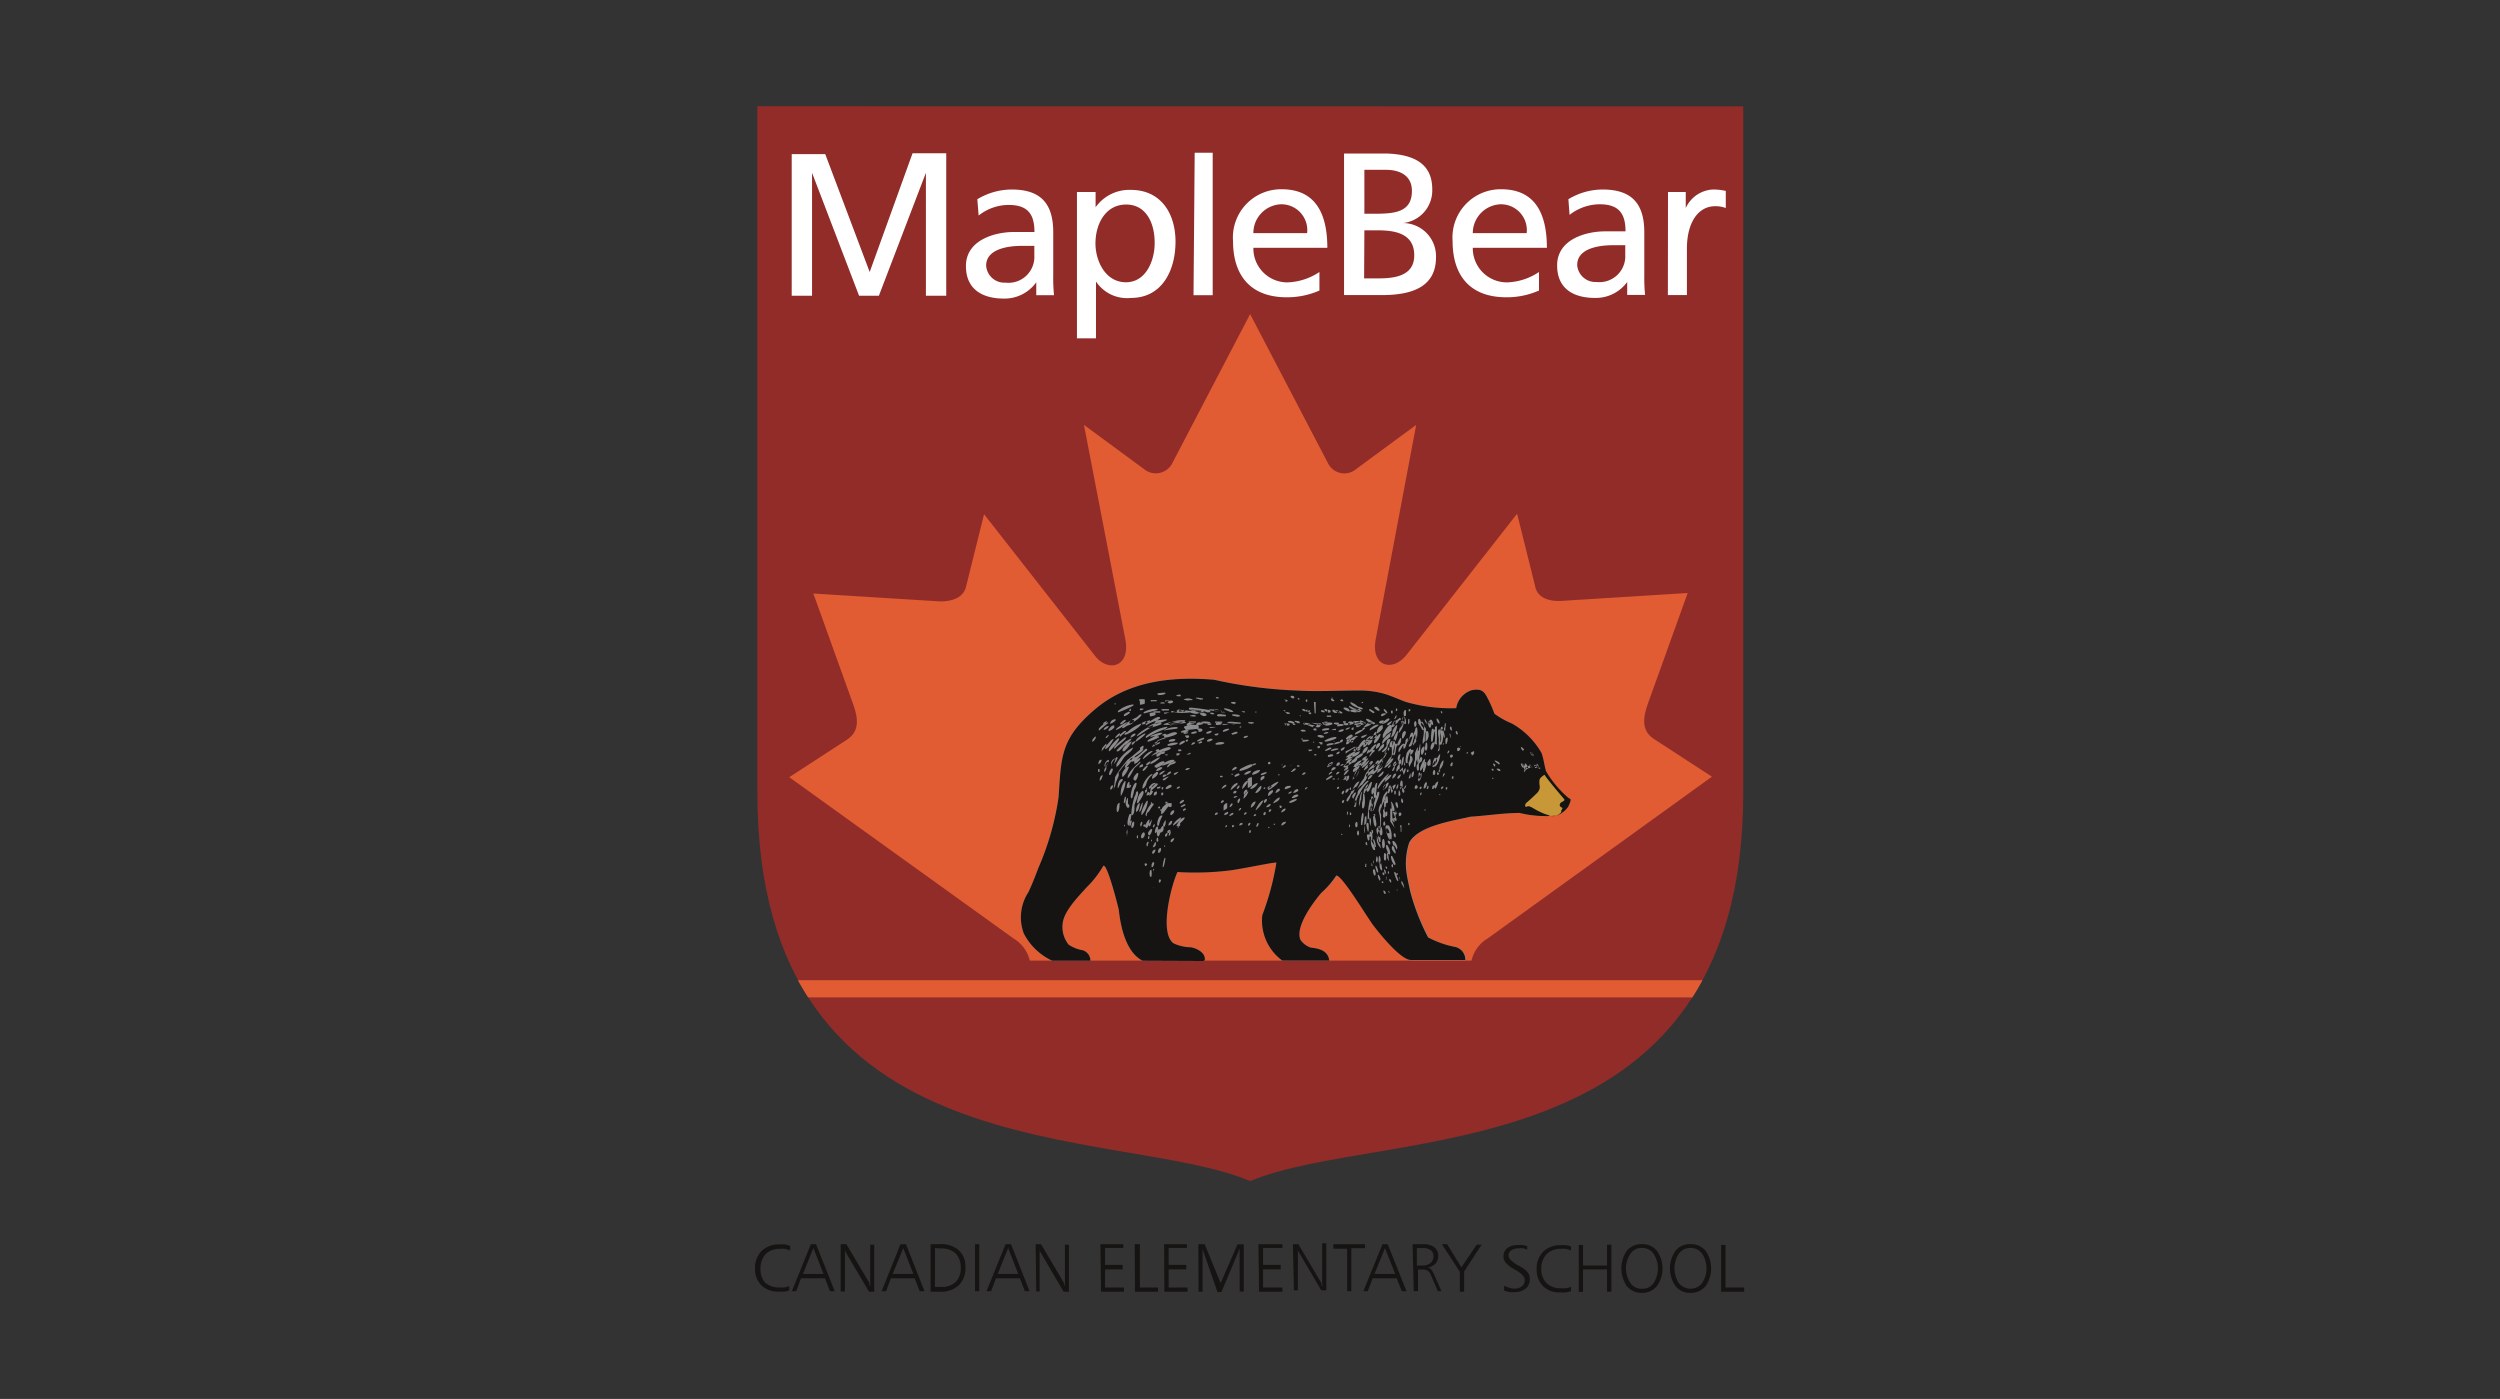 <svg id="Isolation_Mode" data-name="Isolation Mode" xmlns="http://www.w3.org/2000/svg" viewBox="0 0 193 108"><rect x="0" y="0" width="193" height="108" fill="#333333" stroke="none"/><defs><style>.cls-1{fill:#922c29;}.cls-1,.cls-2,.cls-3,.cls-4,.cls-5,.cls-6{fill-rule:evenodd;}.cls-2{fill:#e15c32;}.cls-3{fill:#161412;}.cls-4{fill:#8b8c8e;}.cls-5{fill:#c89838;}.cls-6{fill:#fff;}</style></defs><path class="cls-1" d="M134.58,8.21v53c0,14.87-6.93,21.27-15.16,24.5S101.69,89,96.52,91.18C91.36,89,81.85,88.92,73.61,85.7S58.47,76.07,58.47,61.2v-53Z"/><path class="cls-2" d="M79.5,74.16a2.72,2.72,0,0,0-1.27-1.72L60.93,60l4.46-2.9c1.07-.71.82-1.81.4-2.94l-3-8.34,9.79.61c.75,0,1.78-.19,2-1.15l1.39-5.58,8.54,10.9c1,1.33,2.77.93,2.37-1.23L83.68,32.8l4.62,3.4a1.43,1.43,0,0,0,2.21-.46l6-11.49,6,11.49a1.41,1.41,0,0,0,2.2.46l4.62-3.4-3.12,16.53c-.41,2.16,1.32,2.56,2.37,1.23l8.54-10.9,1.39,5.58c.18,1,1.22,1.19,2,1.15l9.78-.61-3,8.34c-.41,1.13-.68,2.23.41,2.94l4.46,2.9L114.86,72.44a2.7,2.7,0,0,0-1.26,1.72ZM130.65,77H62.39c-.28-.43-.55-.88-.79-1.33h69.83c-.24.45-.5.9-.78,1.33"/><path class="cls-3" d="M61,96.21v.33a2.32,2.32,0,0,0-.4-.13,2.43,2.43,0,0,0-.38,0,1.54,1.54,0,0,0-1.12.41,1.66,1.66,0,0,0-.39,1.15A1.54,1.54,0,0,0,59.05,99a1.57,1.57,0,0,0,1.12.39,2.45,2.45,0,0,0,.39,0,1.14,1.14,0,0,0,.37-.11v.34a2,2,0,0,1-.37.09,3.17,3.17,0,0,1-.46,0,1.81,1.81,0,0,1-1.32-.48,1.74,1.74,0,0,1-.49-1.31,1.82,1.82,0,0,1,.51-1.35,1.89,1.89,0,0,1,1.37-.5,2.81,2.81,0,0,1,.43,0,2.92,2.92,0,0,1,.35.1m1.84.18-.8,2h1.59Zm-.19-.3H63l1.44,3.63h-.37l-.38-1H61.84l-.37,1h-.34Zm2.3,0h.44l1.78,3s0,0,0,.09,0,.09.06.15l0-.18V96.09h.31v3.63h-.4l-1.81-3.06a.18.18,0,0,0-.05-.12.88.88,0,0,0,0-.15c0,.08,0,.15,0,.2a.66.66,0,0,1,0,.11v3H64.9Zm4.83.3-.81,2h1.59Zm-.21-.3h.42l1.43,3.63H71l-.39-1H68.78l-.38,1h-.34Zm2.66.3v3h.4A1.62,1.62,0,0,0,73.75,99a1.49,1.49,0,0,0,.42-1.11,1.55,1.55,0,0,0-.4-1.13,1.62,1.62,0,0,0-1.16-.38Zm-.34-.3h.7a2.07,2.07,0,0,1,1.47.46,1.66,1.66,0,0,1,.52,1.33A1.78,1.78,0,0,1,74,99.24a2,2,0,0,1-1.44.48h-.72Zm3.43,0h.33v3.63h-.33Zm2.56.3-.81,2h1.59Zm-.2-.3h.42l1.43,3.63h-.36l-.39-1H76.89l-.38,1h-.35Zm2.32,0h.42l1.77,3a.15.15,0,0,1,0,.09,1.07,1.07,0,0,1,.07.15l0-.18V96.09h.31v3.63h-.41l-1.79-3.06a1.33,1.33,0,0,1-.06-.12.88.88,0,0,1,0-.15,1.56,1.56,0,0,1,0,.2.34.34,0,0,1,0,.11v3H80Zm5,0h1.77v.29H85.31v1.31h1.36V98H85.31V99.4h1.46v.32H85Zm2.65,0H88V99.4H89.4v.32H87.62Zm2.27,0h1.76v.29H90.22v1.31h1.36V98H90.22V99.4h1.46v.32H89.89Zm2.64,0H93l1.23,3s0,.08,0,.13a1.16,1.16,0,0,1,0,.18s0-.1,0-.15a.33.33,0,0,1,0-.14l1.3-3h.49v3.63h-.32V96.66a.1.1,0,0,0,0,0v-.06a.31.31,0,0,1,0-.1s0-.07,0-.11a1,1,0,0,0-.1.25s0,0,0,0l-1.31,3.11h-.3L92.9,96.61a1.23,1.23,0,0,1-.06-.17.3.3,0,0,0,0-.09,1.54,1.54,0,0,0,0,.19v3.18h-.31Zm4.64,0H99v.29H97.51v1.31h1.36V98H97.51V99.4H99v.32h-1.8Zm2.66,0h.42l1.78,3a.26.26,0,0,1,0,.09s0,.09.06.15,0-.12,0-.18a.66.66,0,0,1,0-.13v-3h.32v3.63H102l-1.8-3.06a.43.43,0,0,0,0-.12.88.88,0,0,1,0-.15.56.56,0,0,0,0,.2v3.13h-.31Zm3.11,0h2.46v.31h-1.06v3.32H104V96.4h-1.06Zm4,.3-.81,2h1.6Zm-.19-.3-1.48,3.63h.34l.38-1h1.85l.4,1h.36l-1.45-3.63Zm2.65.3v1.35h.41a1,1,0,0,0,.64-.19.63.63,0,0,0,.23-.53.5.5,0,0,0-.21-.46,1,1,0,0,0-.64-.17Zm-.33-.3h.8a1.41,1.41,0,0,1,.87.23.82.82,0,0,1,.31.7.84.84,0,0,1-.21.57,1.08,1.08,0,0,1-.61.31.53.53,0,0,1,.27.13,2,2,0,0,1,.21.35l.59,1.34H111l-.54-1.26a.77.77,0,0,0-.24-.32.76.76,0,0,0-.41-.09h-.34v1.67h-.33Zm2.26,0h.41l1.1,1.79L114,96.09h.38l-1.35,2.07v1.56h-.33V98.18Zm6.59.1,0,.33a1.82,1.82,0,0,0-.3-.11,2.2,2.2,0,0,0-.36,0,1,1,0,0,0-.56.15.47.47,0,0,0-.22.41c0,.22.24.46.7.74l.16.08a2.09,2.09,0,0,1,.64.5.83.83,0,0,1,.14.48.92.92,0,0,1-.31.74,1.28,1.28,0,0,1-.85.28,2.87,2.87,0,0,1-.41,0,2.77,2.77,0,0,1-.41-.12l0-.38a2,2,0,0,0,.42.17,1.24,1.24,0,0,0,.37.06.87.87,0,0,0,.58-.18.59.59,0,0,0,.22-.49c0-.24-.24-.5-.7-.76l-.15-.09a2.19,2.19,0,0,1-.63-.49.74.74,0,0,1-.16-.47.78.78,0,0,1,.3-.65,1.33,1.33,0,0,1,.84-.23,1.42,1.42,0,0,1,.35,0,1.64,1.64,0,0,1,.35.09m3.37,0v.33a2.23,2.23,0,0,0-.39-.13,2.56,2.56,0,0,0-.39,0,1.48,1.48,0,0,0-1.1.41,1.58,1.58,0,0,0-.41,1.15,1.47,1.47,0,0,0,.41,1.09,1.51,1.51,0,0,0,1.1.39,2.46,2.46,0,0,0,.4,0,1.36,1.36,0,0,0,.38-.11v.34a2.11,2.11,0,0,1-.38.09,3.32,3.32,0,0,1-.46,0,1.74,1.74,0,0,1-1.32-.48,1.78,1.78,0,0,1-.49-1.31,1.82,1.82,0,0,1,.51-1.35,1.85,1.85,0,0,1,1.36-.5,2.58,2.58,0,0,1,.42,0,2,2,0,0,1,.36.1m.6-.12h.33v1.59h1.85V96.09h.34v3.63h-.34V98h-1.85v1.73h-.33Zm4.87.23a1,1,0,0,0-.87.44,2,2,0,0,0,0,2.28,1,1,0,0,0,.87.43,1,1,0,0,0,.9-.43,2.08,2.08,0,0,0,0-2.28,1.07,1.07,0,0,0-.9-.44m0-.29a1.4,1.4,0,0,1,1.16.51,2.34,2.34,0,0,1,0,2.73,1.43,1.43,0,0,1-1.16.52,1.46,1.46,0,0,1-1.16-.52,2.43,2.43,0,0,1,0-2.73,1.42,1.42,0,0,1,1.16-.51m3.75.29a1.08,1.08,0,0,0-.89.44,2.08,2.08,0,0,0,0,2.28,1.15,1.15,0,0,0,1.79,0,2.08,2.08,0,0,0,0-2.28,1.07,1.07,0,0,0-.9-.44m0-.29a1.44,1.44,0,0,1,1.17.51,2.38,2.38,0,0,1,0,2.73,1.48,1.48,0,0,1-1.17.52,1.43,1.43,0,0,1-1.15-.52,2.38,2.38,0,0,1,0-2.73,1.39,1.39,0,0,1,1.15-.51m2.37.06h.34V99.4h1.44v.32h-1.78Z"/><path class="cls-4" d="M88.21,74.17c-1.3-.66-1.7-2.64-1.84-3.94-.09-.37-1-4-1.24-3.31a8.24,8.24,0,0,1-1.28,1.62c-.59.67-1.76,1.81-1.81,2.81a2.18,2.18,0,0,0,.46,1.58,2.78,2.78,0,0,0,1.08.43.83.83,0,0,1,.59.81H81.24a4.64,4.64,0,0,1-2.2-2.1,3.55,3.55,0,0,1,.35-3.19A19.57,19.57,0,0,0,80.16,67a20.82,20.82,0,0,0,1.55-5.45c.22-3.14.17-4.53,2.79-6.77,2.42-2.08,5.66-2.62,9.24-2.31a35.18,35.18,0,0,0,6.41.83c1.4.09,3.24,0,4.68,0a6.94,6.94,0,0,1,2.19.3c.42.14,1,.39,1.48.57a12.44,12.44,0,0,0,3.92.49,1.75,1.75,0,0,1,1.22-1.39c.68-.12.89.06,1.13.48a8.81,8.81,0,0,1,.59,1.34,6.82,6.82,0,0,0,1.37.76A6.18,6.18,0,0,1,119,58.12a11.57,11.57,0,0,1,.34,1.41c0,.06.08.12.12.19l-1,1.18-.54,1.46v.5l-.56-.1c-1.26,0-2.55.21-3.81.3-1.24.29-4,.66-4.72,2a5.12,5.12,0,0,0-.19,2.44c.07.45.18.9.27,1.33a16.43,16.43,0,0,0,1.39,3.55,7.38,7.38,0,0,0,2.1.74,1,1,0,0,1,.76,1l-.3,0h-3.9c-.81,0-2.48-2.12-2.92-2.7s-2.4-3.86-2.84-3.82A6.56,6.56,0,0,1,102,68.93c-.61.73-2,2.55-1.62,3.6a1.59,1.59,0,0,0,.83.63c.62.06,1.33.23,1.41,1H99a3.82,3.82,0,0,1-1.55-3.51,21.4,21.4,0,0,0,1.09-4.06c-.41,0-2,.36-3.46.59a22,22,0,0,1-4.18.14c-.47,1-1.43,4.67-.31,5.5a3.2,3.2,0,0,0,1.34.31c.38.06,1.16.38,1.07,1a.24.24,0,0,1-.09.06Z"/><path class="cls-5" d="M119.46,59.75a8.27,8.27,0,0,0,1.64,1.88s.11,0,.13.1-.11.41-.22.57a1.81,1.81,0,0,1-.84.66,7.8,7.8,0,0,1-2.77-.18v-3Z"/><path class="cls-3" d="M88.21,74.17c-1.29-.66-1.7-2.63-1.84-3.94-.08-.37-1-4-1.24-3.31a7.86,7.86,0,0,1-1.28,1.62c-.59.67-1.75,1.81-1.82,2.81a2.18,2.18,0,0,0,.47,1.58,2.82,2.82,0,0,0,1.09.43.85.85,0,0,1,.59.81H81.24a4.68,4.68,0,0,1-2.2-2.1,3.55,3.55,0,0,1,.35-3.19c.2-.41.49-1.11.77-1.87a21.23,21.23,0,0,0,1.56-5.45c.21-3.14.16-4.53,2.78-6.77,2.42-2.08,5.66-2.62,9.24-2.31a35.18,35.18,0,0,0,6.41.83c1.4.09,3.23,0,4.68,0a7,7,0,0,1,2.2.3c.41.14,1,.39,1.47.57a12.48,12.48,0,0,0,3.92.49,1.75,1.75,0,0,1,1.21-1.39c.69-.12.9.06,1.14.48a10,10,0,0,1,.6,1.34,6.48,6.48,0,0,0,1.36.76A6.11,6.11,0,0,1,119,58.12c.18.5.21.9.35,1.41a8.11,8.11,0,0,0,1.77,2.1s.11,0,.13.1-.11.41-.2.57a1.9,1.9,0,0,1-.86.66,8.43,8.43,0,0,1-2.88-.2c-1.25,0-2.53.21-3.8.29-1.23.3-4,.67-4.72,2a5.12,5.12,0,0,0-.19,2.44c.07.45.18.9.27,1.33a17,17,0,0,0,1.38,3.55,7.55,7.55,0,0,0,2.11.74,1,1,0,0,1,.76,1l-.3,0h-3.9c-.8,0-2.48-2.12-2.92-2.7s-2.4-3.86-2.84-3.82A6.56,6.56,0,0,1,102,68.93c-.61.73-2,2.55-1.62,3.6a1.55,1.55,0,0,0,.83.63c.62.06,1.32.23,1.41,1H99a3.82,3.82,0,0,1-1.55-3.51,20.68,20.68,0,0,0,1.09-4.06c-.4,0-2,.36-3.46.59a22,22,0,0,1-4.18.14c-.47,1-1.43,4.67-.31,5.5a3.2,3.2,0,0,0,1.34.31c.38.06,1.16.38,1.08,1l-.1.06Zm21-17.14c0,.18-.14.33,0,.38.24-.21.27-1.27.15-1.26s-.11.28-.13.28-.09.22-.13.34a1.15,1.15,0,0,1,0-.18c-.27-.19-.26.51-.38.57s0-.14,0-.16c-.33,0-.12.35-.32.46l0-.05c-.2,0-.58.47-.39.67H108c.1-.16.24-.42.34-.57,0,0,0,.22,0,.27h.11c.1-.15.15-.51.25-.57s.14-.35.33-.36c0,0,0,0,0-.05a.25.25,0,0,0,0,.08,1,1,0,0,1-.1.32,1,1,0,0,1-.17.34s0,.06,0,.1c.19,0,.23-.12.29-.28a1.2,1.2,0,0,1,.07-.33,1,1,0,0,1,.15-.37s0,.17,0,.37m-1.76-.63s0,.17-.07.35,0,.12-.08.17c.3,0,.5-.72.5-.9s-.26.19-.35.38m-.22.65s0,.05,0,.05a.05.05,0,0,1,0-.05c-.26,0-.25.32-.25.55a2,2,0,0,1-.34.37.44.44,0,0,0,0,.1.56.56,0,0,0,.43-.52c.07-.11.24-.37.2-.5m0-.22,0-.08a.89.89,0,0,1,.08-.17l0,0c-.22,0-.84.62-.68.85.09-.06.21-.28.36-.35a2.05,2.05,0,0,0,.23-.2m-2.1,4.34a2.76,2.76,0,0,1,0,.38,1.43,1.43,0,0,1-.07.38c0,.12,0,.2,0,.37a.19.19,0,0,1,.07.08c.22-.12.16-1,.08-1.21h0m-.21.5a2,2,0,0,1,0-.22,2,2,0,0,1,.08-.38s0,0,0,0c-.17,0-.29,1-.25,1.12h0a2.52,2.52,0,0,0,.13-.49m.74,3a1.72,1.72,0,0,1,.13.18v0c.05-.24.08-.71-.17-.73a.52.52,0,0,0,0,.24c-.16-.06-.15,0-.22,0a.94.94,0,0,0,.09.44h.07c.07-.12,0-.25.07-.32l.09.09c0,.06,0,.09,0,.12m.23.46a1.23,1.23,0,0,1-.17-.25l-.08-.14a.13.13,0,0,0,0,.06,1.2,1.2,0,0,0,.21.72c.08,0,.08,0,.12,0a1,1,0,0,0-.07-.36m1.54,0a2.46,2.46,0,0,1,.16.24l0,.08s.08,0,.08-.16-.19-.5-.32-.5,0,.19,0,.34m.1.3a.43.43,0,0,1,0-.07c0-.07-.07-.14-.1-.18s0,0-.06,0c-.11.19,0,.36.19.56h.08a2.86,2.86,0,0,0-.07-.28m-.41-1.28s0,.12,0,.26v.14h0a.5.5,0,0,0,.07.08s0,0,.07,0a1.67,1.67,0,0,0-.2-1.07H107c-.09.14,0,.4.1.61Zm0,.48a1.18,1.18,0,0,1,0-.22v-.14c0-.21-.1-.48-.24-.49-.1.16.1.71.22.89,0,0,0,0,0,0m-.18,1a1,1,0,0,1,0,.2.72.72,0,0,1,0,.17,2.59,2.59,0,0,0,.14.29h0a2.58,2.58,0,0,0-.07-.59.19.19,0,0,0,.15.07c.1-.16-.13-.7-.23-.74l-.06,0a2,2,0,0,0,0,.25c.13.32.13.32.12.36l-.11,0m0,.46a.75.75,0,0,1,0-.27.28.28,0,0,1,0-.09.24.24,0,0,1-.09-.08h-.07a1.52,1.52,0,0,0,0,.55.33.33,0,0,0,.14,0v-.11m-.59-2.53a.88.88,0,0,1,0,.2v.1l.07.05.06,0a5.77,5.77,0,0,0,.08-1s0,.07,0,.07,0-.13,0-.28a.09.09,0,0,1,0-.05h0c-.16-.2,0-.4,0-.61h0c0,.06,0,.11,0,.16s.06-.18.1-.28a1.47,1.47,0,0,1,.21-.39.74.74,0,0,1,0-.12c0-.22.21-.34.21-.52h-.1c-.34.43-.29.49-.4,1.11a1.46,1.46,0,0,1,0-.22h0a1,1,0,0,0-.21.64,2.7,2.7,0,0,1,.09,1.17m0,.45s0,0,0,0a.67.67,0,0,1-.05-.27s0-.09,0-.13,0,0,0,0c-.36,0-.18.56,0,.78l.06,0a1.87,1.87,0,0,0,0-.35m.48-2.16s0,0,0,0a2,2,0,0,1-.24.43s0,.05,0,.07h0a.5.5,0,0,1,0,.28c0,.07,0,.12,0,.17.25.2.23-.3.14-.43s.05-.35.08-.56m-1.18.3c0,.05,0,.1,0,.15s0,.06,0,.09h.12c.22-.26.14-.74.13-1,0,0,0,0-.11,0a.21.21,0,0,0-.06.1,2.83,2.83,0,0,1,0,.7m-.16.13a1.16,1.16,0,0,1,.1-.3,1.7,1.7,0,0,0,0-.53c-.05,0-.05,0-.07,0a6.33,6.33,0,0,0-.17,1.48s0,0,0,.06l.08-.05c.06-.32,0-.41,0-.69m.14-5.41c-.16.05-.4.22-.51.24.27-.3,0-.43-.42.27a1.12,1.12,0,0,1-.1.16l.16,0,.31-.32c0,.19,0,.19,0,.23.2,0,.38-.35.53-.53m-.29,0,.23-.07a3.39,3.39,0,0,1,.5-.13,1.07,1.07,0,0,0,.07-.15c-.06-.25-.54.13-.8.35m-.94-.3-.13.09-.28.2a.21.21,0,0,0,0,.16c.21,0,.47-.3.67-.43,0-.11-.14-.07-.26,0m-.38.18.16-.12a.31.31,0,0,1,.09-.07.2.2,0,0,1,0-.11c-.11-.17-.44.16-.49.2s0,.22.22.1m.46.95s0,0,0,0h0a2,2,0,0,0-.72.45.06.06,0,0,0,0,0s0,0,.16,0v.05l-.18.13s0,0,0,.06a1.07,1.07,0,0,0,.54-.23v-.05c-.09,0-.15,0-.2,0s0,0,0,0a1.12,1.12,0,0,0,.44-.37s0,0,0-.05Zm0-.09.14-.22a.11.11,0,0,0,0-.06,6,6,0,0,0-.87.54V58a3.36,3.36,0,0,0,.7-.37m.1.78a.79.79,0,0,1-.18.22l-.17.12s0,.15,0,.15c.41,0,.52-.4.42-.34.1,0,.49-.23.49-.38s-.36.11-.54.23m-.45.37h0s.06-.12.18-.22h0c-.25.06-.47.11-.49.37,0,0-.41.32-.12.32s.31-.15.31-.37l.09-.09m.35.25c0,.06-.08.07-.08.17l.17,0c-.09.09-.32.25-.16.4.2-.11.46-.26.46-.53-.1,0-.22.1-.25.08s.42-.36.42-.47c-.3.05-.35.18-.56.32m0,1.92h0a.67.67,0,0,1-.26.16c0,.11-.09.21-.11.27s-.44.51-.15.51a2.08,2.08,0,0,0,.21-.38h0s0-.12.14-.22l.08-.09a2.12,2.12,0,0,1,.13-.27m-.21.06a1.14,1.14,0,0,1,.11-.11,1.67,1.67,0,0,1,.23-.15,4.19,4.19,0,0,0,.21-.38c-.23,0-.41.34-.55.64m.11.3,0,0-.07.08s-.11.19,0,.27.06-.07.09-.07a1.19,1.19,0,0,1,.1-.17c0-.07.05-.14.07-.19h0l-.11,0m.41-.34a1,1,0,0,0-.19.29c0,.07,0,.16-.07.26a1.59,1.59,0,0,0-.19.79.09.09,0,0,1,.06,0c0-.18.1-.37.16-.54s.06-.16.1-.23a.87.87,0,0,0,.11-.18,3.39,3.39,0,0,1,.66-.9v-.08c-.19,0-.67.66-.64.62m-.21.05.1-.12c.12-.14.24-.24.28-.23a1.4,1.4,0,0,1,.28-.36,3.68,3.68,0,0,0,.23-.71c-.22,0-.33.46-.39.59a3.46,3.46,0,0,0-.5.83M106,59.36l-.3.25a1.58,1.58,0,0,1-.18.13.32.32,0,0,0-.06.22,1.23,1.23,0,0,0,.44-.31h0c0,.05-.11.1-.11.2.23,0,.44-.28.62-.42v0c0,.08-.11.11-.11.24a.73.73,0,0,0,.45-.54s-.17.26-.33.24c0-.07.42-.49.26-.57.08-.17.63-.89.23-.64l.13-.22v0H107c-.06.1-.11.1-.11.24H107a1.72,1.72,0,0,0-.31.54c-.12.23-.41.29-.49.67a.25.25,0,0,1,.08,0,1.08,1.08,0,0,0-.23.18,2.13,2.13,0,0,0,0-.25m-.51.28a.93.93,0,0,1,.15-.13,1.23,1.23,0,0,1,.36-.2v0c.09-.11.2-.18.2-.33-.19,0-.64.4-.71.68m3.3-1.29a1.09,1.09,0,0,1,0,.29,1,1,0,0,1-.1.27,1.42,1.42,0,0,0,.07.33c.11-.38.43-.57.11-.89Zm-.17.59a1.78,1.78,0,0,1,0-.28,1.85,1.85,0,0,1,.22-.65s-.05.24,0,.28.29-.3.22-.37a.29.29,0,0,0-.18,0,.34.34,0,0,1,0-.1c-.14,0-.25.21-.31.29s-.24,1,.05.8m.76-.95a8.07,8.07,0,0,0,0,1.12,4.7,4.7,0,0,0,.21-1.68h0a3.58,3.58,0,0,0-.11.56m-.11.63a2.92,2.92,0,0,1,0-.4,1.78,1.78,0,0,1,.07-.45h-.07a4.48,4.48,0,0,0-.19.44,4.5,4.5,0,0,1,0,.53.81.81,0,0,0-.05.54c.12,0,.12-.28.13-.37s.07-.19.1-.29m.64-2.1a1.7,1.7,0,0,1,0,.35,2.43,2.43,0,0,1,0,.3.44.44,0,0,0,0,.1h.06a.71.71,0,0,0,.12-.77.12.12,0,0,0-.08,0l0,0m-.15.81s0-.23,0-.47.07-.31.09-.4a.34.34,0,0,0-.13-.3.71.71,0,0,0-.17-.38c-.16,0-.1.32.05.41.21.44-.08,1,0,1.3a.17.17,0,0,0,.09-.16m1.14-.1c0,.07,0,.17,0,.26a1.87,1.87,0,0,1,0,.38A.35.35,0,0,0,111,58c.26-.06.07-.44.16-.52a.22.22,0,0,0,.12,0,1.61,1.61,0,0,0,.09-1,1.45,1.45,0,0,0,0-.37h-.1c-.18.29.11.88-.08,1.22l0,.09c0-.15,0-.41,0-.57s.09-.55-.11-.55c-.14.19,0,.6,0,.85m-.15.35v-.09a1.62,1.62,0,0,1,0-.35c0-.11,0-.22,0-.34s0-.46,0-.65c-.28,0-.06.21-.21.28l-.1-.09h-.07a3.08,3.08,0,0,0-.06,1,.18.18,0,0,1,.1,0c.07-.24.12-.8.16-.84a2.63,2.63,0,0,1,0,.9s0,0-.12,0-.31.56-.1.56a.86.86,0,0,0,.22-.5l.1.09h.1M106.91,69l.07,0a.24.24,0,0,0-.17-.26.28.28,0,0,0,.1.28m.35-.06,0,0c0-.11,0-.15-.07-.2h0a.27.27,0,0,0,.09.22m.57-.22c.07,0,0-.11,0-.13h0a.14.14,0,0,0,0,.13M89,68.54c.08,0,.06-.1.06-.2h0c0,.07,0,.08,0,.2m19.27-.12s.07.17.08.16a1.23,1.23,0,0,0-.19-.57c-.1.07,0,.28.11.41m-1.54-.26a.05.05,0,0,1,0,0c0-.12,0-.11-.09-.11s0,.09,0,.13m.7-.06,0,0c0-.14,0-.23-.12-.24s0,.16.08.26m-17.89,0c.12,0,.21-.19.11-.24s-.14.07-.11.24M107.89,68l.07,0c-.06-.24-.16-.47-.18-.57s-.12-.1-.15-.1.13.55.26.7m-1.35-.07h0c.08-.14-.06-.33-.1-.42l-.08,0a.89.89,0,0,0,.15.45m1.06-.08h0a.13.13,0,0,1,0,0h-.06l0,0m-.57,0,.08,0a.39.39,0,0,0,0-.24H107a.33.33,0,0,0,.07.27m1,0s0-.22,0-.23h0c-.1,0,0,.25.06.23m-19.31-.26.07,0a1.49,1.49,0,0,0,0-.51h-.09a.69.69,0,0,0,0,.53m18-.16h.07v-.17a.23.23,0,0,0-.14,0,.26.26,0,0,0,.07.22m-.67,0c.16-.05,0-.42,0-.47H106a.71.71,0,0,0,.1.47m1.81-.06h0s0-.08,0-.12h-.09a.26.26,0,0,0,0,.14m-.9-.11.07,0a.58.58,0,0,0-.07-.3c-.05,0-.05,0-.08,0a1.71,1.71,0,0,0,.08.3m.24,0,.06,0a.42.42,0,0,0,0-.17h-.08c0,.08,0,.11,0,.2m-.82-.12h.08a1.1,1.1,0,0,0-.15-.51s0,0-.07,0a1.06,1.06,0,0,0,.14.5m.33-.15h.06a3.43,3.43,0,0,0-.12-.68h-.08c0,.15-.06.55.14.68m-17.56,0a.06.06,0,0,0,0,0,.45.45,0,0,0,0-.12l-.06,0c0,.05,0,.07,0,.16m18-.17h.06c0-.1,0-.16-.09-.16s0,.11,0,.16m-1.58-.14h.06c0-.12,0-.12-.09-.12a.22.22,0,0,0,0,.13m-16.77,0H89c.08-.16.14-.26.08-.37H89c-.11.17-.1.15-.1.38m.86,0s0,0,.06,0a2.65,2.65,0,0,0,.15-.71.08.08,0,0,0-.06,0,2,2,0,0,0-.15.72m17.71,0s0,0,.07,0c0-.18,0-.18,0-.23h-.07c-.06.08-.07.11,0,.25m-1.58-.1c.14,0,0-.22,0-.28h0a1,1,0,0,0,0,.28m-17.46,0c.05,0,.22-.18.05-.21s-.13.09-.05.21m19.22-.08s.06,0,.09-.09a3.69,3.69,0,0,0-.27-.62h-.09a1.09,1.09,0,0,0,.27.71m-2.22,0h.05v-.1a.12.12,0,0,0-.08,0,.5.5,0,0,1,0,.13m-16.66-.05h0l0-.06s0,0,0,0a0,0,0,0,0,0,0m17.78,0h.07c0-.16,0-.64-.12-.64a1.21,1.21,0,0,0,0,.64m-.42-.09,0,0c0-.12,0-.16,0-.21s-.11.2,0,.25m.2-.1h.06a.46.46,0,0,0,0-.44l-.05,0c0,.11-.08.31,0,.43M89,65.93a.39.39,0,0,0,.2-.35c-.15,0-.35.21-.2.35m.44-.07a.3.3,0,0,0,.17-.4c-.17,0-.26.27-.17.4m.3-.17s0,0,0,0l0,0Zm16.85-.2h0a.72.72,0,0,0-.19-.5,1.74,1.74,0,0,0-.11-.46h0v.41a1.4,1.4,0,0,0,.31.55m.16,0c.24,0,.14-.6.07-.72h-.07a1,1,0,0,0,0,.73M89,65.42c.23-.07.24-.17.24-.39l-.09,0c0,.09-.15.25-.15.37m-.49-.07a.16.16,0,0,1,.09,0,1.28,1.28,0,0,1,.07-.28l0-.07c-.15,0-.21.23-.11.38m1.31,0,.07,0a.11.11,0,0,0,0-.08h-.08a.52.52,0,0,1,0,.11m16.3,0,.06,0a1.46,1.46,0,0,0-.15-.59H106a3.07,3.07,0,0,0,.16.61m-.66-.16h.05c0-.5-.25-.12-.05,0m1.74-.07.07,0c.15-.31-.41-.44-.07,0M89.33,65l.09-.07c0-.58-.24-.08-.09.07m17.15,0,.1,0a5.57,5.57,0,0,0-.08-.84c-.24,0-.09.73,0,.87m-16.1,0a.4.4,0,0,0,.25-.32c-.16,0-.35.17-.25.32m-1.47-.08,0,0a.22.22,0,0,1,0-.12l-.07,0a.41.41,0,0,0,0,.11m-.22-.17c.1,0,.09-.1.09-.21s-.17.09-.09.21m-.88-.06h.1a1.33,1.33,0,0,1,0-.21h-.08a.32.32,0,0,0,0,.22m.36,0c.18,0,.31-.32.2-.44s-.36.3-.2.44M90,64.58c.12,0,.12-.18.14-.27l-.07,0c-.07.06-.21.18-.07.3m17.75,0,0,0c0-.21,0-.28-.13-.28a.25.25,0,0,0,.08.32m-18.33-.09h.09a.94.94,0,0,0,.1-.27c.28-.06.28-.26.27-.53h-.1l-.17.27c-.25-.1-.32.36-.19.52m17.26-.06c.16,0,.09-.58,0-.66h-.1a.74.74,0,0,0,.05.66m-17.88,0c.14,0,.25-.36.25-.48h-.11c-.1.12-.33.31-.14.48m-1.77,0c.15,0,.1-.37.1-.46h0a.49.49,0,0,0,0,.46m17.78,0h.07a.44.44,0,0,0,0-.36h-.06a.33.33,0,0,0,0,.37m-14.59,0,.08,0a1,1,0,0,0,.08-.31H90.3a.92.92,0,0,0-.08.32m13.34-.06s0,0,.07,0-.07-.1-.08-.1a.62.62,0,0,0,0,.13m2.34-.11.07,0a.31.31,0,0,0,0-.3c-.05,0-.05,0-.08,0a1,1,0,0,0,.05.32m-9.48-.08c.12,0,.12-.12.12-.21-.15,0-.14,0-.12.21m-7.28,0c.15,0,.3-.39.21-.49s-.26.25-.21.49m1,0,.1,0c.32-.49-.36-.14-.1,0m15.13,0,.06-.06c0-.14,0-.45,0-.51s-.12.43,0,.57m.24-.12.05,0a3.21,3.21,0,0,0,0-.62c-.31-.25-.08.55-.05.64m2.53,0a.07.07,0,0,0,.06,0V63.7c-.1,0-.15.06-.06.18m-17.2,0,.08,0v-.09h-.1a.65.65,0,0,0,0,.11m-1.91,0c.14-.08.15-.13.15-.28l0,0a.2.2,0,0,0-.11.3m9,0H98v-.07a.17.17,0,0,0-.11,0s0,0,0,.05m-10.52,0h.09a.6.6,0,0,0,.09-.46h-.09c-.06.09-.18.38-.09.47m20.19,0h.08c0-.23-.17-.46-.17-.61a2.09,2.09,0,0,0,.14.17h.05a1.79,1.79,0,0,1,0-.24.31.31,0,0,0,.08.15c.17,0,0-.31,0-.34s0-.11,0-.18h.09a.57.57,0,0,0-.09-.28h0s0,0,0,.18c-.09-.09-.12-.1-.19-.1,0,.16.11.29.16.5-.08-.05-.09,0-.14,0a.83.83,0,0,0,0,.15c-.18-.3,0-.6-.13-.89-.06,0-.08,0-.11,0v1l.35.5m-19.21,0c.12,0,.15-.11.22-.24h0a.29.29,0,0,1,0,.1h.1a2.48,2.48,0,0,0,.14-.54h0a2.46,2.46,0,0,1-.22.34c0-.15.07-.32,0-.32a.85.85,0,0,0-.29.62l.06,0m17.33-.07h0c0-.27.11-.57-.08-.7l0,0a1.62,1.62,0,0,0,.08.69m-17.79,0,.07,0c.07-.14.18-.36,0-.36,0,.1-.14.24,0,.38m.23,0,.11,0a.69.69,0,0,1,0-.13l0-.05c-.14,0-.22.06-.11.21m1.48,0c.19,0,.21-.4.19-.55h0c-.08.11-.31.4-.14.56m14.82,0h.1a.64.64,0,0,0,0-.41c-.18,0-.18.28-.1.42m-10.09,0c.1,0,.27-.16.06-.16,0,0,0,0-.06.16m.53,0a.38.38,0,0,0,.17-.08v-.08c-.11,0-.11,0-.17,0v.13m1.88,0c.15-.05.17-.15.17-.3h-.08c-.06.14-.09.14-.09.3m7.22,0h0a.62.62,0,0,0,0-.18l-.06,0a1.27,1.27,0,0,0,0,.2m2,0c.24-.11,0-.7,0-.84s-.09,0-.13,0,0,.75.17.8m-9.84-.08c.14,0,.17-.08.18-.22-.15,0-.18.1-.18.22m10.47,0c.18,0,.13-.18.08-.3s-.17.16-.08.3m-11.14,0a.77.77,0,0,0,.24-.1v-.1a.19.19,0,0,0-.24.11v.09m-6.33,0h.11a2.6,2.6,0,0,1,.29-.76c-.28-.16-.47.55-.4.76m-.15,0s0,0,0-.08h0s0,0,0,.08m-2,0h.08a2.72,2.72,0,0,0,.1-.38h-.11c0,.07-.17.3-.07.4m3.77,0,.13,0a.56.56,0,0,0,0-.19c.12-.15.36-.3.36-.46-.3,0-.48.36-.59.54s0,.08.15.13m-4.25,0h.08v-.1h-.06a.29.29,0,0,0,0,.09m11.51-.1.14,0a.11.11,0,0,1,0-.08c-.1,0-.1,0-.12.11m7,0c.22-.09.17-.47.17-.67,0,0,0,0-.11,0a3.8,3.8,0,0,0-.06.7m-18.21,0,.09-.06c0-.2.2-.66.09-.83h-.08c-.07.12-.27.77-.1.89m3.47,0c.18-.12.6-.4.6-.64a1.66,1.66,0,0,0-.62.56.45.45,0,0,0,0,.08m8.36,0c.12,0,.23-.12.34-.2v-.09c-.2,0-.34.1-.34.29m-8.71,0a.33.33,0,0,0,.28-.36.13.13,0,0,1-.09,0c-.1.12-.22.19-.19.38m14.88-.06h.08c0-.16.22-1,0-.92a2.77,2.77,0,0,0-.1.93m3.65,0h.07a.15.15,0,0,0,0-.17s0,0-.07,0a.81.81,0,0,0,0,.15M94.94,63a1.51,1.51,0,0,0,.28-.15c0-.23-.24,0-.29.06s0,.06,0,.09m13.13,0a.16.16,0,0,0,.09-.26H108c-.05.1,0,.13,0,.26M96.82,63c.06,0,.09,0,.15-.07v-.07c-.12,0-.13,0-.18.08a.16.16,0,0,1,0,.06m9.3,0,.08,0c0-.14,0-.15-.09-.15s0,.08,0,.17m-17.55,0s0-.25.05-.25c.08-.17,0,.08.22-.28s.42-.47.11-.47a1.76,1.76,0,0,0-.48.9l.1.1m18.47,0s.07,0,.09-.07a.85.85,0,0,0,0-.3c-.16,0-.18.26-.07.37m12.53-.07a.87.87,0,0,0,1-.28c-.12-.1.2-.26,0-.34s-.17-.3,0-.4.3-.13.17-.28-1.36-1.59-1.48-1.84c0,0-.37.21-.39.41-.06.45.15.54-.13.94a12.3,12.3,0,0,1-.91.84c-.09.13-.11.36.09.26s.52.21,1,.42a3.66,3.66,0,0,0,.73.27m-32.26,0c.24-.06.21-.58.21-.76s.41-.87.25-1.1c-.19,0-.1.23-.23.37a5.39,5.39,0,0,0-.27,1.46l0,0m16.87,0h.1a.34.34,0,0,0,0-.19h-.09c0,.08,0,.08,0,.2m-6.65,0c.14,0,.15-.06.15-.19s-.25,0-.15.19m6.45,0h0a.63.63,0,0,0,.06-.27H104a.53.53,0,0,0,0,.27m-13.6,0a.4.4,0,0,0,.26-.34c-.16-.15-.43.27-.26.34m4.16,0a.85.85,0,0,0,.25-.13s0-.07,0-.11-.4.09-.27.24m-6.4,0a1.82,1.82,0,0,0,.47-1.11h-.07c-.13.17-.54.92-.4,1.11m5.7,0,.17-.09a.45.45,0,0,1,0-.11c-.15,0-.19,0-.22.18l0,0m2.25,0a.39.39,0,0,0,.19-.1s0-.08,0-.11-.27.08-.17.21m-6.42-.06c.19,0,.4-.45.58-.6,0,0,.12.13.23,0V62h-.33c-.24.19-.48.34-.48.68m-1.94,0c.21-.05.28-.49.29-.64s0,0-.1,0a1,1,0,0,0-.19.65m-1.46,0c.19,0,.19-.58.19-.71-.23,0-.26.57-.19.71m1.71,0c.18-.09.27-.55.26-.72s-.3.64-.26.72m10,0a.2.2,0,0,0,.19-.21s0,0-.09,0-.1.11-.1.24m1,0,.2-.11c.32-.32-.2-.2-.24.1h0m7-.11h.1a2.34,2.34,0,0,0,.23-.58c.08-.23.3-.68.23-.9-.23,0-.1.15-.24.34,0-.33.09-.84.09-1-.18-.18-.31.94-.24,1.12l.1,0a.73.73,0,0,1-.1.36,1.19,1.19,0,0,0-.12-.46h-.08c-.07.11,0,.3,0,.47s-.11.24,0,.26a.61.61,0,0,0,.14-.25c0,.19-.14.41-.14.64m-14.55,0a.43.43,0,0,0,.22-.1c0-.17-.15-.07-.22,0v.13m4.29-.05a.22.22,0,0,0,.2-.2h-.09c-.09.12-.09.12-.11.19m14.31,0,.11,0v-.11H110a.32.32,0,0,0,0,.15m-20.43,0a.14.14,0,0,0,.11-.13h-.1s0,0,0,.07a.09.09,0,0,0,0,.06m17.91,0c.12,0,.12,0,.17-.05a1.14,1.14,0,0,0-.23-.66h-.07a.05.05,0,0,0,0,0c.12.2,0,.44.15.67m-10.58,0a2.33,2.33,0,0,0,.62-.78c-.24,0-.58.57-.62.78m-2.47,0a1.12,1.12,0,0,0,.28-.18V62c-.14,0-.28.13-.28.29m10.1,0a.16.16,0,0,1,.09,0c.06-.12.1-.42,0-.49s-.12.31-.12.52m-6.78,0c.14,0,.32-.06.34-.21s-.34.09-.34.21m-2.82,0c.09,0,.37-.3.14-.3-.08.11-.14.14-.14.3m-3.75,0a1.36,1.36,0,0,0,.33-.15.16.16,0,0,1,0-.09c-.15,0-.21.08-.34.15a.1.1,0,0,0,0,.09m15.71,0c.14,0,.12-.2.14-.33l.1,0c.07-.06,0-.46,0-.51H107a.65.65,0,0,0-.06.33l-.09.07c0,.16,0,.3,0,.47m1,0c.06,0,.06,0,.08,0a.8.8,0,0,0-.08-.42c-.25,0-.06.29,0,.45m-9.09,0,.14,0c.11-.18,0-.19-.09-.19s0,.08,0,.21m-9.33,0s0,0,.07,0a.31.31,0,0,0,0-.13c-.12,0-.12,0-.14.08a.14.14,0,0,0,0,.06m-2.37-.06h.1a.18.18,0,0,0-.06-.29v-.45h-.05c-.12.34-.22.4,0,.75m9.53,0a.68.68,0,0,0,.38-.48c-.24,0-.38.26-.38.48M86.76,62c.17,0,.16-.38.16-.49h-.07a1.17,1.17,0,0,0-.09.48m10.82,0a.28.28,0,0,0,.23-.3c-.2,0-.23.09-.23.3m2,0a1.19,1.19,0,0,0,.52-.23v-.09a1.37,1.37,0,0,0-.55.21.11.11,0,0,0,0,.11m8.69,0c.15,0,.06-.28,0-.34s-.13.21,0,.34m-.53,0h0s0,0,0,0,0,0,0,0m-4.07,0c.11,0,.13-.1.13-.22a.09.09,0,0,1-.05,0c-.07,0-.19.12-.08.25m-14.7,0,0,0a.11.11,0,0,1,0-.08h-.09a.44.44,0,0,0,0,.1m2.28,0a.74.74,0,0,0,.27-.19v-.1c-.16,0-.45.23-.27.29m-1.16,0a.18.18,0,0,0,.16-.07v-.07c-.1,0-.11,0-.16,0v.1m-2.2,0h.09c.07-.1.68-.94.31-.94a2.2,2.2,0,0,1-.2.23,1.93,1.93,0,0,0-.2.72m6.48,0a.76.76,0,0,0,.23-.13v-.07c-.15-.08-.23.06-.23.2m1.35,0a.54.54,0,0,0,.14-.37c-.18,0-.28.3-.14.37m2.72,0c.18-.08.48-.21.48-.44-.19,0-.39.26-.5.38a.11.11,0,0,1,0,.06M96,61.67a1.3,1.3,0,0,0,.38-.56c-.29,0-.38.35-.38.56m3.74-.05a1,1,0,0,0,.48-.17v-.08c-.11-.11-.51.08-.48.25m-12.41,0,.07,0a3.37,3.37,0,0,0,.16-.63,1.22,1.22,0,0,0,.19-.52c-.19-.25-.58.93-.42,1.17m10.68,0h.06s0,0-.06-.06Zm9.71,0,.08,0c0-.06,0-.2,0-.2s0,.08,0,.22m-12.55-.06a.46.46,0,0,0,.29-.15l0,0c-.13,0-.3,0-.3.16l0,0M108,61.46c.19-.07.08-.36,0-.48H108c0,.06-.08.37,0,.48m-21.47,0a2.73,2.73,0,0,0,.37-1.15h-.08a1.66,1.66,0,0,0-.29,1.15m2-.05c.11,0,.31-.1.18-.23s-.09,0-.19.12a.37.37,0,0,0,0,.11m.56,0c.17,0,.26-.1.23-.3-.2,0-.25.1-.23.3m20.59,0a.3.3,0,0,0,.08-.22h-.07s-.1.14,0,.22m-20,0a.27.27,0,0,0,.12-.06c0-.14,0-.14,0-.16-.17,0-.15,0-.15.19l0,0m21.46,0,.08,0v-.06h-.08v.09m-24.2,0s0,0,0-.05l0,0Zm1.87,0a.48.48,0,0,0,.23-.34.33.33,0,0,0-.12,0c.07-.19.65-.47.44-.6a.65.65,0,0,0-.53.63.67.67,0,0,0-.06.34l0,0m9.15,0c.14,0,.27-.19.38-.29V61a.41.41,0,0,0-.38.39m7.38-.07c.09-.05.16-.29.2-.35a1.29,1.29,0,0,0,.09.16c.19,0,.36-.62.36-.76-.25,0-.23.43-.43.51-.22-.19-.25.41-.22.44M88.4,61.22a.27.27,0,0,0,.16-.26c-.19,0-.16.07-.16.26m8.55,0c.19,0,.49-.35.42-.55-.15,0-.4.44-.44.48s0,0,0,.07m1.56,0a.82.82,0,0,0,.31-.2v-.11c-.19-.08-.24.11-.33.24a.08.08,0,0,1,0,.07m5.43,0a.44.44,0,0,0,.23-.32c-.15-.07-.35.2-.23.32m3.49,0c.17,0,.15-.35.14-.47h-.1a.58.58,0,0,0,0,.47m-7.59,0a.79.79,0,0,0,.39-.17c0-.31-.39,0-.39.17m8.5,0c.18-.1,0-.28,0-.37h-.08c-.06.09,0,.15,0,.29l.12.09m-1.23,0h.08a1.46,1.46,0,0,0,.15-.55c-.2-.21-.23.43-.23.56m-11.87,0,.12,0a.35.35,0,0,0,.06-.17.2.2,0,0,0-.23.06.15.15,0,0,0,0,.14m4.26,0a.3.3,0,0,0,.26-.16l0,0c-.15,0-.16,0-.25.08s0,.08,0,.13m4.11,0c.13,0,.16-.2.16-.27h-.09c-.05.07-.16.16-.07.27m2.34,0c.17-.1.15-.39.15-.53H106a.48.48,0,0,0-.08.54m1.75,0h.07a.71.71,0,0,0,0-.29l-.09,0a.8.8,0,0,0,0,.28m-11.61,0a.4.4,0,0,0,.26-.3s0,0-.06-.05-.3.17-.2.35M95,61a3.68,3.68,0,0,0,.54-.45.25.25,0,0,1,0-.12A.76.76,0,0,0,95,61m2.9,0c.1,0,.8-.51.8-.65-.19,0-.85.42-.8.65m-2-.08a1.75,1.75,0,0,0,.46-.64h-.09a.71.71,0,0,0-.37.65m10.9,0c.11,0,.2-.24.2-.35s-.34.16-.2.35m4.47,0c.1-.06.16-.11.16-.21-.16,0-.18.05-.18.2h0m-15.74,0c.12-.07.18-.12.18-.25s-.3.18-.18.25m-9.23-.1h.06c.06-.14.13-.29.2-.43a.28.28,0,0,0,.14-.24c-.32-.06-.4.44-.4.68m.68,0,.23,0a2.71,2.71,0,0,0,0-.47l-.06,0a.61.61,0,0,0-.13.55m23.56,0c.17,0,.2-.11.22-.3-.19,0-.22.1-.22.3m-14,0c.18,0,.53-.28.53-.47a.94.94,0,0,0-.55.39.13.13,0,0,0,0,.08m13.61,0,.08,0a.48.48,0,0,0,.06-.24l-.07,0a.45.45,0,0,0-.07.28m-24.44,0h.08a.55.55,0,0,0,.15-.32c-.2,0-.23.15-.23.33m25.93,0c.1,0,.09-.08.09-.16s-.08,0-.11,0,0,.07,0,.13m-2,0a.17.17,0,0,0,.13-.19h-.11s-.11.09,0,.19m-10.46,0a1.27,1.27,0,0,0,.46-.16v-.1c-.22,0-.46,0-.46.26m-9.18,0a1,1,0,0,0,.45-.2c0-.33-.38,0-.45.08Zm18.14,0h0a.53.53,0,0,0,.06-.25l-.09,0a.56.56,0,0,0,0,.24m-.29,0,.06,0a.17.17,0,0,1,0-.07l-.08,0a.22.22,0,0,0,0,.08m-19.3,0,.06,0v-.07h-.07a.28.28,0,0,0,0,.09m1.21,0c.08,0,.1-.05.1-.15s-.08,0-.12,0a.31.31,0,0,0,0,.1s0,0,0,0m1.17,0a.39.39,0,0,0,.23-.1c0-.2-.17,0-.23,0v.1m3.45,0a1.17,1.17,0,0,0,.37-.22v-.1c-.16,0-.32.18-.37.32m-6.1,0a.63.63,0,0,0,.3-.4,1.27,1.27,0,0,1,.47-.69.08.08,0,0,1,0-.06c-.26,0-.89.84-.75,1.15m9.38,0a.19.19,0,0,1,.08,0,.45.45,0,0,1,0-.11c-.12,0-.12,0-.13.12l0,0m8.84,0a3.51,3.51,0,0,1,.57-.76c0,.1-.09.25-.07.24s.52-.36.52-.58c-.19,0-.33.24-.43.27a1.78,1.78,0,0,0,.25-.36c-.12,0-1.06,1-.84,1.19m2,0c.09,0,.16-.2.17-.28s-.19.17-.17.28m-3,0a.65.65,0,0,0,.24-.35c-.09-.05-.29.26-.24.35m-2.17,0c.08,0,.09,0,.16-.09v-.08l-.06,0c-.14.07-.1.05-.1.2m-2.45,0a.47.47,0,0,0,.19-.16,0,0,0,0,1,0,0c-.14,0-.13,0-.2.08a.14.14,0,0,0,0,.11m3.47,0,.07,0s0,0,0-.17c-.1,0-.12,0-.1.19m3.3,0a.61.61,0,0,0,.25-.43.35.35,0,0,0-.3.39s0,0,0,0m-9.58-.05a.76.76,0,0,0,.29-.16v-.05c-.15,0-.2,0-.3.11a.31.31,0,0,0,0,.1m-9.15,0a1.51,1.51,0,0,0,.48-.37c0-.08,0-.08,0-.09-.24,0-.34.16-.49.32,0,.09,0,.09,0,.14m20.55,0c.19,0,.25-.12.15-.25s-.26.13-.15.25m1.57,0a1.26,1.26,0,0,0,.21-.56c-.13,0-.17.13-.2.14s-.14.3,0,.42m-24.88-.07c.15,0,.15-.24.18-.35s.15-.38.22-.56-.08-.25.11-.41a3.5,3.5,0,0,1,.73-.8.61.61,0,0,1,.25-.23c0,.06-.09.13-.09.29s0,0,.22,0v.2c.14,0,.44-.26.47-.41s-.27.1-.32.14h0a7.73,7.73,0,0,1,.84-.78c0-.08,0-.08,0-.11h-.12c-.16.14-.66.66-.87.66.09-.19.7-.43.7-.68l-.07,0a.38.38,0,0,1,.09-.09c0-.28-.2,0-.26,0s0,.13,0,.16c-.32.27-.7.58-1,.81l-.27.34a6,6,0,0,0-.68,1c0,.25-.08.55-.08.87m21.27,0h0s0-.05,0-.06h-.07s0,0,0,.06m-17.84,0c.07,0,.2,0,.23-.11s-.16,0-.26,0a.16.16,0,0,0,0,.12m17.45.08a.65.65,0,0,0,.43-.55h-.1c-.08.11-.44.42-.33.55m1-.08c.14,0,.17-.17.17-.32s-.17.22-.17.32m2.13,0c.22-.05.25-.33.25-.49h-.11a.77.77,0,0,0-.14.49m-1.74-.05c.17,0,.13-.46.07-.58h-.08a.61.61,0,0,0,0,.57m-21,0c.12,0,.15-.14.17-.24h-.07a1.22,1.22,0,0,0-.1.24m9.17,0a.85.85,0,0,0,.32-.2V60c-.19,0-.41.12-.32.31m13.18,0c.21-.1.24-.42.24-.61-.12,0-.35.45-.24.61m-5.59,0c.2-.1.21-.16.24-.39-.16-.2-.24.3-.24.39m-14.09-.06a.4.4,0,0,0,.21-.13s.18-.14.18-.17-.33.12-.42.17,0,.07,0,.12h0m12.57,0a1.85,1.85,0,0,0,.5-.29c0-.23-.43.15-.49.18a.45.45,0,0,1,0,.11m-17.49,0s0,0,.08,0a1,1,0,0,0,.16-.39c-.18,0-.23.23-.24.42m2.74,0c.17-.08.25-.44.25-.59h-.11c-.13.17-.27.26-.27.49l.13.1m9.69,0a1.43,1.43,0,0,0,.29-.2V59.9c-.14,0-.34.11-.29.28m5.59,0,.13,0v-.09c-.1,0-.1,0-.14,0s0,.06,0,.09m1.5,0a1,1,0,0,0,.51-.62c0-.17.13-.27-.13-.12-.1.29-.29.48-.38.74m1.21,0a.63.63,0,0,0,.38-.44c-.19,0-.24.18-.38.32Zm-2.36,0h.09s0-.06,0-.09-.07,0-.08.1m.37,0c.08,0,.23-.16.17-.25H104c-.07.09-.12.12-.07.25M87,60.1c.18,0,.45-.57.54-.74s.51-.39.51-.55H88c-.26.27-1,.83-.94,1.29m21.69,0c.2,0,.14-.18.15-.36s-.15.29-.15.36m.76,0,.12,0c.11-.2,0-.32,0-.45l-.1,0a1.61,1.61,0,0,0,0,.47m-20.59,0c.17,0,.72-.53.34-.53-.2.18-.34.24-.34.53m26.32,0s.09,0,0-.08h-.06s0,0,0,.08m-10.69,0c.14,0,.42-.62.42-.73-.28,0-.42.49-.42.73m3,0c.1-.06.33-.29.24-.39s-.32.27-.24.39m.39,0c.12,0,.17-.1.26-.33-.13,0-.34.2-.26.33m4.17,0a.5.5,0,0,1,.13,0c0-.1,0-.19,0-.22l-.11.06a.66.66,0,0,0,0,.19M89.81,60c.29-.11.41-.27,0-.18,0,.06-.12.08,0,.18m4.42,0,.15,0c0-.05,0-.05,0-.09a.21.21,0,0,0-.19,0s0,.05,0,.08m12.25,0a.59.59,0,0,0,.39-.42h-.11c-.08.15-.3.25-.32.41h0M109,60c.14,0,.16-.35.16-.44h-.07A.41.41,0,0,0,109,60M86.66,60a1.77,1.77,0,0,0,.5-.81.43.43,0,0,0-.21.06c.12-.15.42-.46.42-.61a.78.78,0,0,0-.54.62l.09,0c-.15.2-.39.43-.26.72m8.68,0a2,2,0,0,0,.35-.15c0-.27-.29,0-.37,0a.26.26,0,0,0,0,.11m3.35-.09h.11v-.07h-.1a.19.19,0,0,0,0,.08m12.68.12c.07,0,.12-.14.17-.18a.45.45,0,0,1,0-.11h-.06a.67.67,0,0,0-.1.29m-8.82-.17c.11,0,.15-.07.27-.15s0,0,0-.07-.23.07-.25.22m-2,0a.27.27,0,0,0,.21-.1v-.08c-.15,0-.13,0-.23.11s0,.06,0,.07m10.42,0h.08a.44.44,0,0,0,.06-.3h-.08c0,.06-.16.22-.06.31m-21.45,0a.52.52,0,0,0,.24-.13s.2-.17.2-.19a.63.63,0,0,0-.45.24.28.28,0,0,0,0,.08m1.16,0a.34.34,0,0,0,.15-.07s.15-.14.15-.16-.27.06-.33.12,0,.07,0,.11m4.43,0h.1a.29.29,0,0,1,0-.09l-.09,0a.19.19,0,0,0,0,.08m1,0a.86.86,0,0,0,.48-.21c0-.08,0-.08,0-.09a.7.7,0,0,0-.49.22.11.11,0,0,0,0,.08m.6,0c.16,0,.6-.16.6-.37-.2,0-.63.14-.6.37m14,0h.1a.53.53,0,0,0,0-.36c-.19,0-.15.2-.15.37m-25,0,.11,0c.06-.11.31-.5.09-.5a.7.7,0,0,0-.2.53m4.46,0a.9.9,0,0,0,.32-.19v-.1a.33.33,0,0,0-.32.29m7.24,0a.9.9,0,0,0,.46-.17v-.07a.8.8,0,0,0-.44.15s0,.06,0,.09m6.4,0c.09,0,.39-.32.39-.43-.16,0-.39.26-.39.43m-.56-.06a.63.63,0,0,0,.21-.12v-.08l-.12,0-.11.11a.22.22,0,0,0,0,.11m2.63,0h0m2.57,0c.09-.1.24-.52.11-.5a1,1,0,0,0-.16.26s0-.27,0-.31-.19.17-.25.23V59c-.17,0-.3.46-.26.55s.1-.1.22-.21,0,.16.06.21.08-.05.16-.13h0s0,.11.07.18m-8.59,0a1,1,0,0,0,.3-.18v-.1c-.17,0-.19.1-.31.2s0,.05,0,.08m10.15,0h.08c.07-.14.26-.71.13-.77s-.12.23-.14.24a1.13,1.13,0,0,0-.07.54m-1.21,0c.09,0,.11-.1.07-.2h-.07c0,.06-.09.11,0,.2m2.36.1a.38.38,0,0,0,.17-.16.66.66,0,0,1,0-.14h-.06a.49.49,0,0,0-.1.3m-25.79-.14h.08a1,1,0,0,0,.12-.33l-.09,0a.77.77,0,0,0-.11.36m-.44,0,.09,0a.86.86,0,0,0,0-.24l-.09,0a.39.39,0,0,0,0,.24m3.42-.08c.16,0,.28-.22.39-.34a.19.19,0,0,1,0-.07c-.15,0-.28.19-.37.29Zm27.52,0h.1c0-.18-.15-.18-.25-.18s0,.1.15.19m-8.25,0c.14,0,.2-.23.21-.37s-.23.23-.21.37m-18.21,0a.71.71,0,0,0,.45-.22c0-.07,0-.07,0-.08a.46.46,0,0,0-.45.22.24.24,0,0,0,0,.08m6.39,0a2.54,2.54,0,0,0,1-.38V59c-.26,0-.71.26-.94.38a.19.19,0,0,0,0,.07m10.34,0c.07,0,.07,0,.1-.06h0a.15.15,0,0,1-.05.06m-14.59,0,.13,0s.2-.08.2-.16c-.15,0-.35,0-.33.19m13.77,0a1.34,1.34,0,0,0,.53-.53.66.66,0,0,0-.53.53m-10.19,0a.75.75,0,0,0,.38-.17c0-.25-.35,0-.38.17m14.33,0,.09,0c.09-.38-.12-.5.23-.7.05-.14.1-.34-.07-.34-.19.32-.43.66-.25,1.08m.24,0a1.5,1.5,0,0,0,.35-.91l-.07,0c-.07.06-.45.8-.28.89m-5.92,0a.64.64,0,0,0,.32-.16.18.18,0,0,0,0-.13h-.12l-.19.22a.19.19,0,0,0,0,.07m-1,0a.65.65,0,0,0,.34-.17.15.15,0,0,0,0-.1c-.2,0-.2,0-.32.17v.1m14.88.13a.69.69,0,0,1,.63-.37c0-.39-.72,0-.63.37m-2.43-.14.08,0c0-.11,0-.09-.07-.14h-.09c0,.06,0,.08.08.16M99,59.29a.53.53,0,0,0,.25-.12.41.41,0,0,1,0-.11c-.09,0-.23.16-.24.23m6.14,0a1.08,1.08,0,0,0,.56-.61c-.12.07-.65.49-.56.61m2,0a.28.28,0,0,0,.22-.28c-.09.07-.24.16-.22.28M88,59.24a.67.67,0,0,0,.24-.08V59c-.17,0-.35.16-.24.29m18.87,0c.19-.05.7-.55.7-.74-.2,0-.26.2-.39.34s-.26.18-.31.4m-17.62,0a1.8,1.8,0,0,0,.66-.39c0-.36-.66.13-.77.21v.13l.11,0m.89,0a1.06,1.06,0,0,0,.21-.18c.12-.07.43-.08.43-.27a.88.88,0,0,0-.54.19.44.44,0,0,1-.13.14s0,.06,0,.11h0m12.36,0a1.23,1.23,0,0,0,.37-.2v-.09c-.15,0-.33.13-.39.25s0,0,0,0m-17.11,0h.08c0-.11.2-.28.12-.37h-.07c-.09.12-.16.18-.13.37m25.39,0c.25,0,.5-.83.44-1,0,0-.08.14-.1.14a1.7,1.7,0,0,0-.34.88m-24.58,0c.25-.05.48-.56.65-.76s.66-.5.66-.74A3,3,0,0,0,86.19,59a.59.59,0,0,1,0,.14m-.4,0a1.22,1.22,0,0,0,.51-.68l-.11,0c-.18.17-.44.45-.4.7m21.71,0a.52.52,0,0,0,.28-.3s0-.05,0-.07c-.18,0-.24.2-.24.37m4.46,0c.14,0,.15-.14.15-.3h-.08s-.17.19-.07.3m-6.93,0a1.38,1.38,0,0,0,.56-.62.53.53,0,0,0-.18.05c0-.05.07-.13.08-.2s-.47.16-.35.32c.09,0,.15,0,.17,0s-.39.25-.28.47m1.29.23c.08,0,.25-.24.34-.45,0,0,.09-.21.08-.21s-.16.17-.18.17-.21.4-.24.49m4.79,0a1,1,0,0,0,.29-.71c-.14,0-.39.59-.29.71m7.68-.07.08,0v-.07c-.12,0-.12,0-.15-.11s-.1,0-.19-.08-.06,0-.1.05a.25.25,0,0,0,0,.08c.07,0,.26,0,.35.15m-18.64-.17a.58.58,0,0,1,.14,0c0-.16-.06-.11-.14-.11s-.06.08,0,.14m10.41,0h.09a1.68,1.68,0,0,0,.17-.46h-.09a.79.79,0,0,0-.17.47M108,59c.19,0,.16-.14.16-.3s-.11,0-.14,0a3.09,3.09,0,0,0,.1-.48c-.22,0-.29.47-.13.53a.33.33,0,0,0,0,.24M97.93,59a.23.23,0,0,0,.15-.05c0-.27-.3-.08-.15.05m17.77,0h.08c.07-.22-.85-.51-.08,0M84.8,59a.42.42,0,0,0,.25-.35c-.21,0-.25.15-.25.35m4,0a1.86,1.86,0,0,0,.77-.53.08.08,0,0,0,0,0c-.17,0-.39.15-.51.22s-.25.12-.25.35m18.12,0a1,1,0,0,0,.53-.71c.27-.16.23-1,.23-1.23h-.07a3,3,0,0,1-.17.51,2.7,2.7,0,0,1,.07-.41c-.2,0-.25.25-.25.47a.38.38,0,0,0,.16,0,2.88,2.88,0,0,1,0,.71,2,2,0,0,0-.48.7m-8,0H99v-.06h-.07Zm-10.46,0c.14,0,.33-.16.33-.27s-.26.11-.33.16v.11m19.88,0s.06,0,.1,0v-.29s0,0,0,0-.11.22-.06.34m-4.91,0a.38.38,0,0,0,.25-.14c-.14,0-.2,0-.27.11l0,0m-6.85,0a.53.53,0,0,0,.34-.11v-.05a.47.47,0,0,0-.32.1s0,0,0,.06m5.86,0c.12,0,.38-.06.38-.22s-.26.07-.37.12a.38.38,0,0,0,0,.1m3.81,0a.73.73,0,0,0,.49-.58c-.19,0-.49.35-.49.58m-6.74,0a.5.5,0,0,0,.2,0v0h-.19s0,0,0,.06m18,.1,0,0a.69.69,0,0,0,0-.26c-.08,0-.13-.09-.17-.06s0,.21.15.34m-14.41-.15c.17,0,.33-.1.24-.28-.2,0-.24.13-.24.28m.63,0a1.1,1.1,0,0,0,.54-.19v-.11a.67.67,0,0,0-.54.3m.92.07a1.37,1.37,0,0,0,.44-.24v-.07c-.17,0-.16.06-.29.12s-.15.13-.15.19m1.32,0a3.87,3.87,0,0,0,.41-.4v-.09h-.11a2.37,2.37,0,0,0-.23.3s-.07.14-.07.19m4.57-.1c.22-.05.45-.43.27-.6h-.11a.87.87,0,0,0-.16.6m-24.82,0c.2,0,.31-.36.33-.56a.44.44,0,0,0-.33.56m4,0c.6-.21.6-.21.87-.29,0,0,0,0,0-.12-.21-.14-.82.19-.92.35s0,0,0,.06m18.45,0c.17,0,.18-.56.18-.68-.18,0-.18.61-.18.68m2.11,0,.12,0a1.05,1.05,0,0,0,0-.49h-.08c-.09.16-.27.33-.08.54m8.47.13.08,0a.42.42,0,0,0-.17-.33.44.44,0,0,0,.09.36m-33.46-.15h.1c.12-.17.26-.31.23-.5-.18,0-.36.32-.33.5m22.38,0a.27.27,0,0,0,.16-.26h-.09s-.2.19-.07.26m10.88.13.1,0c0-.12,0-.13-.09-.17s-.11-.1-.13-.1a.71.71,0,0,0,.12.29m-3.1-.15,0,0s0-.1,0-.15l-.1-.06-.06,0c0,.08,0,.1.09.21m2.84.11h.09c0-.08-.1-.17-.1-.18s-.08-.07-.1-.07,0,.21.11.26m-.44.12c.08,0,0-.13,0-.17s.1.08.22.08a.7.7,0,0,0-.2-.37h-.06a.62.62,0,0,0,0,.19c-.08-.09-.15-.18-.21-.18a4.18,4.18,0,0,0,.18.45m-12.09-.17c.1-.06.47-.35.37-.47h-.14c0,.06-.33.35-.23.46M112,58.5c.1,0,.23-.13.12-.24H112c-.07.09-.09.11,0,.24m-6.3-.1h.07a1.25,1.25,0,0,1,.35-.4.36.36,0,0,0,0-.11c-.07,0-.12,0-.18.07l0,0c.1-.17.3-.35.3-.5-.19,0-.41.35-.53.51a.51.51,0,0,1,0-.09h-.06a.59.59,0,0,0-.14.32.36.36,0,0,0,.16-.14.43.43,0,0,1,0,.07s.2-.16.23-.12-.21.26-.18.42m-3.18,0a.94.94,0,0,0,.39-.08c0-.22-.34-.07-.41-.05a.24.24,0,0,0,0,.13m1.89,0c.17,0,.57-.22.57-.44a1.17,1.17,0,0,0-.59.34.15.15,0,0,1,0,.1m-15.1,0a.62.62,0,0,0,.35-.22c.06,0,.22,0,.28-.08V58a.34.34,0,0,0-.28.1c-.29,0-.4,0-.35.28M90,58.3a.15.15,0,0,0,.14,0v-.06c-.1,0-.09,0-.16,0s0,.06,0,.08m.87,0c.08,0,.08,0,.11,0s.13-.1.13-.15a.53.53,0,0,0-.27,0c0,.1,0,.1,0,.14m10.66,0c.1,0,.1,0,.15,0v-.06c-.13-.09-.18,0-.18.06s0,0,0,0m8.56,0c.08,0,.08-.15.08-.2h-.07c0,.05-.07.1,0,.2m5.59,0s0,0,0,0h0a.43.43,0,0,1,0,0m-8,0c.15,0,.13-.65.26-.77.22.08.35-.43.29-.55s-.26.35-.3.49l-.06-.07h-.11c0,.15-.25.74-.08.9m6,0c.08,0,.08,0,.19-.13V58c-.11,0-.37.13-.19.21m4.72.13.06,0a.24.24,0,0,0-.09-.18s-.09-.09-.12-.09a.62.62,0,0,0,.15.29M91.82,58.2l.09,0v-.09a.55.55,0,0,0-.31.17s.16-.08.22,0m23.46,0h0s0,0,0,0h0Zm-5.53,0c.17-.05.26-.54.21-.65h-.06a.52.52,0,0,0-.15.65m-21.51.33c.08-.06.69-.55.76-.62-.27-.08-.83.49-.76.62m.63-.23c.38-.25,1.34-.4,1.51-.59,0-.3-.89.14-.91.14a.24.24,0,0,0,0-.09.34.34,0,0,0-.25.08c0,.06,0,.09.11.1-.07.06-.46.27-.43.36m14.28-.15c.09,0,.25-.06.25-.2a.24.24,0,0,0-.26.15s0,0,0,0m2,0a.55.55,0,0,0,.43-.52c-.24,0-.43.3-.43.52m13.07.13.07,0c0-.1,0-.13,0-.16s-.12-.09-.16-.09a.34.34,0,0,0,.13.27m-6.54-.15a.24.24,0,0,0,.15-.23l-.08,0c-.07.13-.07.13-.07.21m1.49,0,.11,0a.25.25,0,0,1,0-.08h-.11a.2.2,0,0,0,0,.13M86.69,58h.1a2.3,2.3,0,0,0,.58-.76c-.19,0-.87.55-.68.77m-.44,0c.19,0,.41-.32.56-.47a1.56,1.56,0,0,0,.56-.52c-.16,0-.27.15-.43.18-.25.23-.48.46-.71.69a.1.1,0,0,0,0,.12m20.17,0a.46.46,0,0,0,.25-.19c.17-.13.22-.19.2-.39-.19,0-.45.43-.45.58M85.62,58c.08,0,.83-.79.78-1,0,0-.05,0-.08,0s-.87.79-.7,1m18.86,0a.35.35,0,0,0,.33-.33c-.15,0-.33.19-.33.33M85,58c.12-.05.32-.35.4-.46s-.11.26-.09.29c.24,0,.57-.57.67-.78-.2,0-.41.37-.54.47s0-.09,0-.1h-.06c-.18.22-.33.27-.33.58M91,58c.05,0,.17,0,.22-.07l-.05-.07c-.15,0-.15,0-.2,0s0,.08,0,.13m21.56,0a.2.2,0,0,0,.2-.22c-.18-.13-.32,0-.2.22m-11.48,0a.42.42,0,0,0,.25-.06s0,0,0-.06c-.2,0-.2,0-.27,0s0,.06,0,.08l0,0m9.06,0c.15-.06.1-.56.07-.62h-.09c0,.07-.14.54,0,.62m-5.22,0c.07,0,.11-.07.16-.12s0-.06,0-.09-.11,0-.2.1,0,.08,0,.11m2.34,0c.1,0,.12-.12.09-.22s-.17.11-.09.22m-3.61,0c.11,0,.27-.11.27-.27l-.06,0c-.08.05-.33.13-.21.3m-1.22,0a1.4,1.4,0,0,0,.46-.19v-.06c-.15-.08-.36.11-.47.17a.19.19,0,0,0,0,.08m.46,0a2.78,2.78,0,0,0,.55-.13v-.06a.84.84,0,0,0-.56.11.19.19,0,0,0,0,.08M86,57.79h.07c.14-.2.8-.62.88-.86h-.12c-.13.14-.83.61-.83.86m31.55.14a.18.18,0,0,1,.11,0c0-.15-.21-.27-.25-.27a.56.56,0,0,0,.14.3m-11.33-.15c.11,0,.42-.3.3-.45-.22,0-.3.21-.3.45m-4.49-.05c.13,0,.13,0,.17-.06V57.6c-.1,0-.13,0-.19,0a.19.19,0,0,0,0,.08m11.08,0h0v-.08c-.06,0-.06,0-.07,0s0,0,0,0m-23.59-.06a1.48,1.48,0,0,0,.42-.17c0-.07,0-.07,0-.08s-.36.11-.38.25m16.44,0a.54.54,0,0,0,.35-.44c-.17,0-.44.28-.35.44m3.51,0a.24.24,0,0,0,.07-.2h-.09s0,.16,0,.2m2.5-.1s0,0,.05,0,.17-.4.08-.51c-.2.05-.14.31-.13.53m-22.57,0a.58.58,0,0,0,.37-.22s-.06,0-.07-.06a3.79,3.79,0,0,1,.49-.21c.17,0,1-.2,1.06-.36-.16-.24-.67.09-.83.11-.07-.16-.27,0-.32,0v.07l.15,0A.15.15,0,0,0,90,57a2.6,2.6,0,0,0-.89.37s0,0,.07,0-.59.47,0,.2m1,0a1.83,1.83,0,0,0,.73-.15s0-.05,0-.08a1.35,1.35,0,0,0-.77.13c0,.06,0,.06,0,.1m12.3,0a2.56,2.56,0,0,0,.52-.11v-.07c-.06-.05-.68,0-.52.18M92,57.51a.79.79,0,0,0,.26-.13v-.07c-.18,0-.19,0-.28.14a.14.14,0,0,0,0,.06m13.39,0a.35.35,0,0,0,.15-.28h-.06c0,.1-.11.12-.09.28m-14.29,0a1.46,1.46,0,0,0,.39-.22V57.2c-.13-.06-.43.12-.43.27l0,0m12,0,.4-.11a.22.22,0,0,1,0-.1.69.69,0,0,0-.43.13v.08m.92,0a.5.5,0,0,0,.27-.14v-.08c-.17,0-.33,0-.27.22m7.45,0,.08,0s0-.06,0-.09-.08,0-.07.11m-24,0c.07,0,.07,0,.17-.12s.09-.12.09-.15a.38.38,0,0,0-.28.17.36.36,0,0,0,0,.1m6.52,0c.12,0,.5,0,.62-.1v-.06a.85.85,0,0,0-.67.06v.08l0,0m8.09,0,.16,0V57.3c-.08,0-.22,0-.26,0s0,.07.1.11m-9.38,0c.19-.05.19-.05.25-.09,0-.22-.23,0-.27,0l0,.06m12.91,0a1,1,0,0,0,.4-.55c-.24,0-.51.4-.4.55m.65,0c.18,0,.49-.52.49-.7s-.62.46-.49.7m-4.71-.05h.07a.17.17,0,0,1,0-.07h-.08v.07m2.11,0c.1,0,.25-.15.18-.22s-.29.08-.18.22m.84,0c.11,0,.2-.08.14-.2h-.12s-.13.12,0,.2m-20-.06a.55.55,0,0,0,.27-.41c-.1,0-.36.27-.27.41m4.27,0a4.26,4.26,0,0,0,.86-.34v-.09l-.17,0c.14-.09.37-.11.44-.27l-.2,0a3.37,3.37,0,0,0-.72.25v.07l.37-.09c-.09.08-.5.27-.59.36a.34.34,0,0,0,0,.1m2.92,0c.13,0,.13,0,.18-.07s0-.07,0-.09-.26,0-.13.16m11.34,0s.11,0,.16-.06,0,0,0,0-.09,0-.15.06l0,0m1.06,0c.17,0,.39-.24.11-.24a.8.8,0,0,0-.13.13.52.52,0,0,0,0,.11m-13.71,0c.1,0,.33,0,.44-.08s0-.1,0-.12a.7.7,0,0,0-.45.09s0,0,0,.11m-2.56,0c.14-.06.75-.51.75-.62s-.83.4-.75.62m14.65,0a2.51,2.51,0,0,0,.83-.26s0-.08,0-.11a1.8,1.8,0,0,0-.93.31l.12.06m5.28,0c.24-.12.24-.6.33-.82h-.06c-.15.18-.41.56-.27.82m-14.4,0c.1,0,.32-.06.39-.17-.09-.14-.38,0-.43.06v.08l0,0m16.1,0,.06,0c0-.13,0-.43,0-.46s-.09.33,0,.48m3,0h0v0h0Zm-19.91,0a2.28,2.28,0,0,0,.52-.2v-.1a1.11,1.11,0,0,0-.53.22.19.19,0,0,0,0,.08m8.12,0c.16,0,.32,0,.48-.06,0,0,0-.05,0-.08-.18,0-.44,0-.55,0V57l.08,0m5.4,0c.2,0,.31-.34.31-.5-.16-.06-.31.36-.31.5m2.27,0,.1,0c.09-.14.32-.49.13-.57-.24.08-.23.35-.23.6m-19.74-.06a6.9,6.9,0,0,1,1.48-.69.39.39,0,0,1,.14-.1c0-.05,0-.05,0-.08a3.51,3.51,0,0,0-1.5.63l-.14.1a.17.17,0,0,0,0,.14m3.11,0c.15,0,.15,0,.2-.05s0-.12,0-.14-.23,0-.29,0v.06a.43.43,0,0,0,.1.09m10.44,0c.12,0,.12,0,.16,0s0-.06,0-.1a.54.54,0,0,0-.47-.06v.09l.3.11m9.91,0h.06c0-.14,0-.32-.07-.36l0,0a.6.6,0,0,0,.06.35m-24.71,0a1.37,1.37,0,0,0,.38-.22v-.11a.38.38,0,0,0-.38.33m17.37,0s.08,0,.1,0v-.06s0,0-.08,0a.31.31,0,0,0,0,.08m-8.61,0a.77.77,0,0,0,.27-.09v-.09a.59.59,0,0,0-.29.07.12.12,0,0,0,0,.11m15.41,0c.21,0,0-.49,0-.58h-.07a2.37,2.37,0,0,0,.11.58m-26.13,0a.19.19,0,0,0,.13-.06s.14-.16.14-.18a.32.32,0,0,0-.27.24m.75,0a.82.82,0,0,0,.35-.25l0,.17s.4-.36.5-.44c-.14-.14-.34.18-.5.25a1.17,1.17,0,0,0,0-.11c-.1,0-.3.25-.34.3s0,0,0,.08m19,0a.65.65,0,0,0,.44-.28,2.16,2.16,0,0,0-.45.15s0,.08,0,.13m1.65,0c.1,0,.24-.23.32-.31a1.49,1.49,0,0,0,.37-.3V56c-.17-.23-.69.6-.69.78m-12.93,0c.1,0,.19,0,.25-.11s-.27,0-.31,0v.06l.06,0m-7,0c.24,0,1.26-.61,1.31-.88a2.69,2.69,0,0,0-1.09.66c-.18.06-.18.06-.22.12Zm.94.13c.25-.14,1-.68,1.26-.77V56c-.23,0-1.31.66-1.26.87m7.38-.15a2.09,2.09,0,0,0,.4-.12c0-.24-.35,0-.44,0s0,0,0,.1m-3.7-.05a.61.61,0,0,0,.32-.06v-.05s0,0-.15,0,.11-.05.16-.08,0-.07,0-.09a.81.81,0,0,0-.55.1v.09a1.56,1.56,0,0,1,.31,0l-.11,0c0,.07,0,.07,0,.09m.65,0a1,1,0,0,0,.32-.06s.09-.09,0-.13a1,1,0,0,0-.38.09.31.31,0,0,0,0,.1m10.24,0c.07,0,.32,0,.34-.13a.13.13,0,0,1,0,0,.52.52,0,0,0-.35.07c0,.08,0,.08,0,.11m2.45,0a2.06,2.06,0,0,0,.74-.47v-.06c-.15,0-.18,0-.23.16a1.15,1.15,0,0,0-.54.27.29.29,0,0,0,0,.1m7.84,0h.08c0-.42-.3-.27-.08,0m-19.33-.06c.09,0,.33,0,.41-.17l0-.05c-.16,0-.29.07-.4.1a.37.37,0,0,0,0,.09s0,0,0,0m14.83,0a1.51,1.51,0,0,0,.42-.91.2.2,0,0,0-.13,0,3.1,3.1,0,0,0-.29.92m-1.67,0a1,1,0,0,0,.45-.39V56c-.24-.06-.44.28-.45.5m-11.87,0a1.33,1.33,0,0,0,.45-.17.36.36,0,0,0,0-.07.68.68,0,0,0-.47.14v.07l0,0m10.12,0s0,0,0,0h0Zm-3.91,0c.15,0,.15,0,.18,0,0-.19-.3-.12-.38-.12a.21.21,0,0,0,0,.07l.17.08m2.77,0c.12,0,.34,0,.4-.18a.46.46,0,0,0-.42.11s0,.05,0,.07m-10.82,0a.52.52,0,0,0,.3-.07V56.3a.32.32,0,0,0-.38,0v.05l.08,0m17.28,0h.08c.16-.25,0-.44-.18-.56a.52.52,0,0,0-.11-.3c-.16,0-.1.22-.1.37a1.65,1.65,0,0,1,.31.5m-7,0s.27,0,.33,0a.18.18,0,0,0,0-.1.79.79,0,0,0-.32.08s0,0,0,.07m8.47,0a.24.24,0,0,1,.09,0,.5.5,0,0,0,0-.12h-.08a.76.76,0,0,0,0,.15m-25.7,0a.86.86,0,0,0,.43-.27V56c-.23,0-.28.15-.44.32,0,0,0,0,0,.07m20.18,0c.6-.33.71-.4.65-.45-.3,0-.47.18-.66.33a.45.45,0,0,0,0,.12m6.24,0h.1a.86.86,0,0,0-.06-.3c-.15,0-.11.21,0,.3m-10.52,0h.12s0-.08,0-.12-.25-.08-.25.06a1.05,1.05,0,0,1,.11.07m10,0h.08a1.7,1.7,0,0,0,0-.33h-.08a.94.94,0,0,0,0,.33m-9.39,0a1.89,1.89,0,0,0,.51-.07v-.11c-.2,0-.47,0-.54.11l0,.07m-17.23,0c.12-.08.51-.45.71-.57v-.07a1.39,1.39,0,0,0-.72.5.71.71,0,0,0,0,.14m5,0c.29-.07.79-.1,1.07-.16,0,0,0-.09,0-.11a2,2,0,0,0-1,.22Zm-3.65-.05a3.31,3.31,0,0,0,.82-.51v-.06a.15.15,0,0,0-.09,0c-.12.07-.77.42-.77.57l0,0m18.24,0c.08,0,.12,0,.12-.14s-.12,0-.15,0,0,.08,0,.13m-.47,0c.1,0,.29-.07.35-.18l0,0a.6.6,0,0,0-.34.11s0,.06,0,.08l0,0m-18.69,0c.11,0,.39-.15.39-.3-.16,0-.37.12-.39.3m6.34,0c.32,0,.66-.07,1-.08l0,0V56a1.93,1.93,0,0,0-1.12.09.1.1,0,0,0,0,.1m2,0a1.18,1.18,0,0,0,.46-.07v0l-.49,0a.17.17,0,0,0,0,.07h0m18.14,0,.08,0c0-.12,0-.24,0-.36l0,0-.06,0c0,.1-.08.27,0,.38m-24.87,0a.93.93,0,0,0,.32-.18c.2-.06.54-.17.54-.44-.21-.11-.78.39-.88.54s0,.05,0,.08m2,0a5.15,5.15,0,0,0,1-.3c0-.09,0-.09,0-.11a1.37,1.37,0,0,0-1,.3.15.15,0,0,0,0,.09l0,0m21.71,0c.21-.06.08-.42,0-.49s-.07,0-.09,0-.06.33.08.46m-14.67,0,.13,0s0-.06,0-.08h-.21v0l.11,0m5.63,0a.3.3,0,0,0,.15-.07V56c-.15,0-.44-.12-.53-.06V56a2,2,0,0,1,.38.15m3.93,0a1.23,1.23,0,0,0,.65-.31c0-.34-.61.16-.65.31m2.15,0c.17,0,.38-.29.3-.47s-.3.29-.3.47m-5.76,0c.15,0,.29,0,.29-.22-.18,0-.27,0-.37.15s0,0,.08.07m3.07,0a1.1,1.1,0,0,0,.31-.12V55.9a1,1,0,0,0-.35.09s0,.06,0,.09l0,0m-1.43,0,.44-.06v-.09c-.15-.08-.36,0-.48,0a.31.31,0,0,1,0,.09.09.09,0,0,0,0,0m-.83,0a1.07,1.07,0,0,0,.46-.11.34.34,0,0,1,0-.1.82.82,0,0,0-.72.12l.25.09m-3,0c.06,0,.18,0,.17-.09s-.23-.09-.28-.06V56l.11,0m8.68.24s.17-.26.2-.26a1.12,1.12,0,0,1,0-.13c.23,0,.18-.35.14-.49s.09-.06.12-.09a1.61,1.61,0,0,0,0-.46c-.2,0-.2.31-.13.49l-.12.08a1.16,1.16,0,0,0,0,.38,1,1,0,0,0-.21.48M99.23,56h.11v-.09c-.12-.08-.18-.12-.18,0l.07,0m11,0,.13,0a.27.27,0,0,0,0-.17h-.12a.21.21,0,0,0,0,.18M91.63,56c.18,0,.37-.09.56-.12v-.11c-.19,0-.67,0-.56.23m-3.16,0a2.73,2.73,0,0,1,.82-.36l-.14.11v.09c.14.09.78-.18.92-.23v-.08l-.75.08.24-.15c0-.41-1,.41-1.11.44a.19.19,0,0,1,0,.07s0,0,0,0m12.25,0s0,0,.08,0c0-.24-.26-.1-.08,0m6.88,0a.58.58,0,0,0,.42-.37c.11,0,.11,0,.14-.05s0-.12-.11-.12c-.19.22-.49.2-.45.54m-14.3,0c.55,0,0-.29-.06,0l.06,0m.61,0s.54,0,.41-.14a1.18,1.18,0,0,0-.44,0c0,.06,0,.06,0,.1m1.24,0a.94.94,0,0,0,.27,0s0,0,0,0a.58.58,0,0,0-.26,0,.22.22,0,0,0,0,.08m-4.74,0c.07-.08,1.06-.15,1.17-.22v-.05a2.26,2.26,0,0,0-1.24.16s0,.07.07.11m16.78,0a.8.8,0,0,0,.33-.35,1,1,0,0,0-.39.23v.09l.06,0m-14.78,0a1.57,1.57,0,0,0,.5-.08c0-.15-.5-.25-.53.07h0m9.41,0,.29,0,0-.06a4.12,4.12,0,0,0-.81-.11s0,0,0,0,.37.11.56.16m8.75,0,.1,0c0-.63-.55-.43-.1,0m-16.11,0a1.22,1.22,0,0,0,.44-.07v0c-.14,0-.4,0-.47,0a.1.1,0,0,0,0,.09m9.53,0c.08,0,.34,0,.29-.14a2.28,2.28,0,0,0-.49,0v.08a.34.34,0,0,0,.2.08m.84,0a1.27,1.27,0,0,0,.59-.12.25.25,0,0,1,0-.08c-.24-.09-.8-.07-.82.14,0,0,0,0,.24.06m-19.61-.08a.22.22,0,0,0,.16-.07s.15-.14.15-.17a.48.48,0,0,0-.31.15v.09m17.11,0a.13.13,0,0,0,.14-.1,2.06,2.06,0,0,0-.36-.06c0,.09.11.12.22.16m-15.78,0c.16,0,.27-.16.4-.27v-.08c-.18,0-.27.15-.41.25a.34.34,0,0,0,0,.1m16.77,0c.08,0,.08,0,.1-.07s0,0,0-.05a1,1,0,0,0-.38,0v.09l.3.07m-3.44,0H100v-.07c-.09,0-.22-.07-.21,0a.11.11,0,0,0,0,0m6.92,0a1,1,0,0,0,.56-.33c0-.31-.5.19-.56.25v.08m3.39,0h.06c0-.19-.1-.3-.17-.4H110c-.07.11.06.3.18.41m-20,0c1-.14,1.31-.11,1.32-.29a2.31,2.31,0,0,0-1.33.26,0,0,0,0,0,0,0m-1.74,0a.9.9,0,0,0,.35-.18v-.08a.65.65,0,0,0-.36.15s0,.07,0,.11m7,0,.36,0s0-.06,0-.1h-.05c-.36,0-.74-.12-1,0,.06.09.48.06.67.11m10.22,0a1.73,1.73,0,0,1,.32,0s0-.08,0-.11c-.28,0-.28,0-.31,0v.11m-12.41,0c.15,0,.21,0,.21-.13a1.47,1.47,0,0,0-.78,0v.05a3.42,3.42,0,0,0,.57.06m-6,0c.17,0,.91-.5.91-.71-.19,0-.2.07-.32.18s-.78.32-.59.53m19.31,0a.48.48,0,0,0,.3-.12s0-.08,0-.12c-.17,0-.25,0-.34.09s0,.08.06.15m4.53,0,.05,0a.43.43,0,0,0-.17-.38.06.06,0,0,0-.06,0,.48.48,0,0,0,.18.38m-1.86.27c.23-.05.12-.59,0-.43s0,.38,0,.43m-9-.3a.23.23,0,0,1,.11,0,.41.41,0,0,0,0-.12.8.8,0,0,0-.38-.06v.06a1.1,1.1,0,0,1,.28.15m4.38,0a1.51,1.51,0,0,0,.4-.07v-.08a.77.77,0,0,0-.55,0,.15.15,0,0,0,0,.07.58.58,0,0,1,.14,0m-12.47,0c.18,0,.18,0,.21,0a.11.11,0,0,1,0-.08,3.89,3.89,0,0,0-.57,0,.08.08,0,0,0,0,.06.88.88,0,0,0,.4.09m7.67,0a.15.15,0,0,0,.09,0s0-.05,0-.07a.55.55,0,0,0-.49-.11s0,0,0,.08l.41.12m2.39,0c.06,0,.22,0,.27-.06s0-.06,0-.08a.53.53,0,0,0-.29,0v.06a0,0,0,0,0,0,0m-8.39,0a1.89,1.89,0,0,0,.53,0c0-.07,0-.07,0-.09H93.8s0,0,0,.09l0,0m10,0,.1,0v-.1a.43.43,0,0,0-.22,0v.07l.12.09m-7.15,0h.13a.24.24,0,0,0,0-.09,1.63,1.63,0,0,0-.42,0s0,0,0,.06l.3.07m11.81,0h.06a.79.79,0,0,0-.1-.56h-.08c-.06.11,0,.21-.14.34s0,.08,0,.1a.31.31,0,0,1,.25.14m.23,0c.16,0,.11-.27.12-.41l-.08,0a.78.78,0,0,0,0,.43m-20.54,0a.81.81,0,0,0,.4-.15c0-.23-.35,0-.41,0a.38.38,0,0,0,0,.1m-2.5,0a.93.93,0,0,0,.45-.27.25.25,0,0,1,0-.08.41.41,0,0,0-.44.35m19.62,0,.11,0v-.09c-.09-.05-.38-.21-.43-.16v.08l.32.2m.7,0s.13,0,.16-.06l-.06-.07c-.27-.1-.38-.29-.65-.29,0,.22.31.29.55.42m4.27,0,.06,0c0-.06,0-.06,0-.1h-.1c0,.07,0,.07,0,.15m-20.41,0a5.2,5.2,0,0,0,1.35-.13.14.14,0,0,1,0-.07,2.48,2.48,0,0,0-1.33.14Zm11.25,0,.1,0v-.06a1,1,0,0,0-.57-.09v.08a2.46,2.46,0,0,0,.47.09m.76,0H102c0-.2-.14-.15-.26-.17v.09l.15.09m2.21,0,.37-.1c.16-.19-.57-.35-.37.1M92,55.31l.31,0v-.07c-.13-.1-.33,0-.44,0v.05l.13,0m14.69,0a1.14,1.14,0,0,0,.29-.15v-.07c-.16,0-.26,0-.34.08s0,.06,0,.14m-19.85,0c.1,0,.66-.32.34-.35-.09.07-.48.19-.34.35m6.13,0a.43.43,0,0,0,.23-.07c0-.25-.44-.16-.52-.16l0,.05a.61.61,0,0,0,.31.18m7.4,0h.07a.2.2,0,0,1,0-.07,0,0,0,0,0,0,0,.07.07,0,0,0-.06,0,.11.11,0,0,0,0,.08m-6.28,0h.57c0-.1,0-.1,0-.12-.2,0-.69-.15-.69.07l.12.06m1.51,0,.13,0a.31.31,0,0,1,0-.09,1.49,1.49,0,0,0-.58-.07v.1l.46.09m6.85,0s.25,0,.31,0,0-.08,0-.1h-.32v.09a.1.1,0,0,0,0,0m5.21.18c.1,0,.2-.17.17-.27s-.17.25-.17.27m-18.85-.2a1.4,1.4,0,0,0,.41-.11V55c-.21,0-.31,0-.45.06v.08a.08.08,0,0,0,0,0m4.76,0c.19,0,.19,0,.23,0v-.06c-.12-.07-.32-.11-.32,0l.09.05m13.9-.05a.13.13,0,0,1,.09,0,.43.43,0,0,0,0-.22l-.09,0c-.06.06,0,.16,0,.27m-6.3,0,.11,0V55s0,0-.19,0v.09l.08.05m-11.28,0L90.3,55v0c-.14,0-.35,0-.43,0v.08l.06,0m2.5,0,.11,0a.31.31,0,0,0,0-.08,4.27,4.27,0,0,0-.84-.14,2.67,2.67,0,0,0-1.14.08V55a5.91,5.91,0,0,0,1.32,0,1.41,1.41,0,0,0,.57.11m6.88,0,.25,0s0,0,0-.07c-.15-.06-.25-.12-.36,0V55a.32.32,0,0,0,.13.07m-11,0,1-.26s0-.05,0-.08a1.88,1.88,0,0,0-1.06.25.25.25,0,0,0,0,.09m15.24,0h.1V55a1,1,0,0,0-.59-.19v.06c.21.11.44.18.49.22M93.17,55c.22,0,.22,0,.27-.09s0-.07,0-.09c-.58-.08-.76-.12-1.46-.19-.16,0-.2,0-.2.12.39.19.95,0,1.41.25m1.24,0s.09,0,.13,0-.29-.21-.29,0l.16.06m16.85,0h.06c0-.14,0-.15-.08-.15s0,.07,0,.16M96.91,55H97v-.06H96.9a.11.11,0,0,1,0,.05m5.27,0h.09a.24.24,0,0,1,0-.09.35.35,0,0,0-.27-.07.45.45,0,0,0,0,.11l.15.05m2.45,0h.16c-.09-.42-1-.07-.16,0m-18.26,0a7.27,7.27,0,0,0,1.17-.52v-.09a2.17,2.17,0,0,0-1.19.51.18.18,0,0,0,0,.1m16.33,0h.08l0-.06c0-.15-.27-.19-.29,0l.17.11m3.43,0,.07,0v-.09c-.14-.09-.27-.21-.39-.21v.11l.32.22m1,0c.21,0-.08-.28-.12-.32h-.09c0,.13.07.17.21.32M88,54.83c.07,0,.25,0,.28-.12s0,0,0,0a.83.83,0,0,0-.28,0c0,.09,0,.09,0,.13m1.86,0a1.56,1.56,0,0,0,.39,0v-.09a3.45,3.45,0,0,0-.58,0,.28.28,0,0,0,0,.09c.06,0,.13,0,.18.07m10.83,0h.14c0-.17-.22-.17-.27-.18s0,.06,0,.1l.15.09m3.39,0h.11c0-.42-1-.37-.11,0m.91,0h.11c0-.12-.08-.11-.14-.16s.16,0,.23,0a.28.28,0,0,1,0-.09,1.75,1.75,0,0,0-.38-.13,1.36,1.36,0,0,0-.58-.34c0,.25.43.39.71.51-.31.12-.6-.18-.81-.21,0,.29.58.26.87.43m-14,0c.09,0,.4.05.42-.12a.76.76,0,0,0-.54,0v.05l.12,0m15.4,0,.1,0c0-.12-.2-.27-.23-.29-.42,0,0,.24.13.32m-19.23,0c.1,0,.14,0,.12-.13s-.12,0-.12.13m20.59,0,.08,0a.24.24,0,0,0,0-.19h-.09c0,.06,0,.11,0,.21m-8.61,0a.29.29,0,0,1,.11,0s0,0-.07-.08h-.11l.07.1m9.64,0a.14.14,0,0,0,.08-.18h-.11a.34.34,0,0,0,0,.18m-7.64,0,0,0v-.09a.29.29,0,0,0-.2,0c0,.09,0,.09.15.15m-8.41,0,.31,0c0-.15-.84-.21-1-.21v.08c.16.08.44.07.67.15m1.71,0,.1,0s0,0,0-.08a3.06,3.06,0,0,0-1.09-.17s0,.05,0,.07a7.56,7.56,0,0,1,1,.2m8.73,0a.27.27,0,0,0,.13,0v-.12c-.41-.28-.5,0-.13.15m-7.09-.06.1,0v-.08a.55.55,0,0,0-.26,0v0l.16.07m-5.57,0c.4,0,.4,0,.43,0v-.09c-.09,0-.6-.06-.43.12m-1.31,0h.45s0,0,0-.11h-.52s0,0,0,.06l0,0m6,0h.17c-.08-.2-.57-.29-.72-.29v.07a3.16,3.16,0,0,0,.55.23m-3.63-.06.09,0v-.06c-.22-.17-.85-.08-.09.09m10.72,0s0,0,0,0h0l0,0m.3,0,.09,0c0-.32-.58-.24-.09,0m-1.54,0c.31-.08,0-.23-.12-.11v.05l.12.06m-8.32,0,.15,0a.19.19,0,0,0,0-.08,3.09,3.09,0,0,0-.53-.09c0,.14.14.14.36.19m12.31,0,.11,0c0-.17-.32-.31-.32-.12l.21.15m-10.66,0h.1s0-.05,0-.08c-.18-.09-.58-.32-.6-.07,0,0,0,0,.52.15m-6.1,0h.1v0h-.09s0,0,0,.06m15.22,0h.07c0-.19-.18-.29-.19-.11l.12.12m-1.87,0h.08V54.2a.2.2,0,0,0-.13,0v.07l0,0m3.73,0s0,0,.08,0l-.06-.08h-.07c0,.05,0,.05,0,.12m-15.53,0c.26,0,.26,0,.3,0s0-.07,0-.09c-.24,0-.24,0-.28,0Zm.72,0s.35-.06.23-.18-.3,0-.39.05v.07s0,0,.16.06m5,0,.08,0v-.1a.75.75,0,0,0-.35,0v.07s0,0,.27.09m-9.3,0a.58.58,0,0,1,.14,0,.13.13,0,0,1,0-.06c-.12,0-.11,0-.15.09m2,0a.76.76,0,0,0,.38-.09V54a1,1,0,0,0-.44,0c0,.06,0,.07.06.14m15.6,0h.1c0-.13-.12-.19-.2-.11s0,.08.1.11m-.71,0c.28,0,0-.2-.14-.2v.1a.71.71,0,0,0,.14.1m-14,0c.36,0,.36,0,.4,0s0-.06,0-.09h-.45a.19.19,0,0,0,0,.08l.06.05m11.93,0,.09,0V54c-.11,0-.12,0-.12.1l0,0m-9-.05.26,0V54a.8.8,0,0,0-.69,0v0a1.1,1.1,0,0,0,.43.08m-1.77,0c.21,0,.21,0,.28,0v0a.4.4,0,0,0-.35,0,.31.31,0,0,0,0,.09l.08,0m9.2,0s.17,0,.17-.09a.27.27,0,0,0-.28-.05V54l.11,0m1,0,.08,0c0-.15-.08-.1-.13-.1V54l0,0m-7.46,0,.14,0v-.07a2.29,2.29,0,0,0-.53-.07v.06l.39.1m1.18-.1h.16a.44.44,0,0,1,0-.1h-.21s0,.06.07.11m8.88,0h.08v-.07s0,0-.09,0l0,0a.16.16,0,0,1,0,.06m-3,0c.06,0,.12,0,.12-.1s-.22-.14-.28-.07a.25.25,0,0,0,0,.08l.15.09m-8.83-.17.2,0c0-.21-.2-.11-.31-.08s0,.06.11.1m-1.55-.11c.11,0,.4,0,.52-.09s0-.06,0-.1a5,5,0,0,0-.57.06.22.22,0,0,0,0,.08l.1.05"/><path class="cls-6" d="M61.12,22.83h1.57V13.34h0l3.63,9.49h1.53l3.63-9.49h0v9.49h1.57v-11h-2.6L67.14,21l-3.43-9.1H61.12Zm14.43-6.19a3.76,3.76,0,0,1,2.31-.82c1.48,0,2,.71,2,2.09-.58,0-1,0-1.57,0-1.52,0-3.72.63-3.72,2.63,0,1.75,1.21,2.51,2.93,2.51A3,3,0,0,0,80,21.79h0v1h1.37a13.59,13.59,0,0,1-.06-1.57V17.94c0-2.18-.92-3.31-3.21-3.31a5.17,5.17,0,0,0-2.65.75Zm4.3,3.08a2,2,0,0,1-2.23,2.1,1.41,1.41,0,0,1-1.49-1.31c0-1.41,2-1.53,2.78-1.53l.94,0Zm3.29,6.4h1.47V21.73h0A2.87,2.87,0,0,0,87.31,23c2.42,0,3.44-2.15,3.44-4.34s-1.13-4-3.45-4A3.19,3.19,0,0,0,84.58,16h0V14.82H83.14Zm6-7.33c0,1.26-.63,3-2.22,3s-2.35-1.65-2.35-3c0-1.49.77-3,2.37-3s2.22,1.53,2.2,3m3,4h1.48v-11H92.23ZM101.86,21a4.74,4.74,0,0,1-2.47.8,2.62,2.62,0,0,1-2.63-2.67h5.71c0-2.57-.86-4.52-3.53-4.52a3.72,3.72,0,0,0-3.75,4c0,2.61,1.31,4.34,4.15,4.34a6.2,6.2,0,0,0,2.52-.52Zm-5.1-3a2.22,2.22,0,0,1,2.15-2.23,2,2,0,0,1,2,2.23Zm7,4.78h2.92c2.23,0,4.18-.57,4.18-2.92a2.56,2.56,0,0,0-2.55-2.64v0a2.53,2.53,0,0,0,2.26-2.61c0-2-1.45-2.7-3.58-2.76h-3.23Zm1.57-5h1c1.35,0,2.85.23,2.85,1.93,0,1.47-1.28,1.78-2.7,1.78h-1.17Zm0-4.67H107c.9,0,2,.33,2,1.63,0,1.61-1.27,1.76-2.81,1.76h-.86ZM118.81,21a4.7,4.7,0,0,1-2.46.8,2.63,2.63,0,0,1-2.65-2.67h5.72c0-2.57-.86-4.52-3.53-4.52a3.72,3.72,0,0,0-3.75,4c0,2.61,1.3,4.34,4.15,4.34a6.16,6.16,0,0,0,2.52-.52Zm-5.11-3a2.23,2.23,0,0,1,2.16-2.23,2,2,0,0,1,2,2.23Zm7.47-1.41a3.81,3.81,0,0,1,2.32-.82c1.48,0,2,.71,2,2.09-.58,0-1,0-1.56,0-1.53,0-3.72.63-3.72,2.63,0,1.75,1.2,2.51,2.93,2.51a3,3,0,0,0,2.48-1.23h0v1H127a13.59,13.59,0,0,1-.06-1.57V17.94c0-2.18-.93-3.31-3.22-3.31a5.11,5.11,0,0,0-2.64.75Zm4.3,3.08a2,2,0,0,1-2.23,2.1,1.41,1.41,0,0,1-1.48-1.31c0-1.41,2-1.53,2.77-1.53l.94,0Zm3.29,3.11h1.47V19.19c0-2,.86-3.27,2.18-3.27a2.18,2.18,0,0,1,.82.14V14.74a4.32,4.32,0,0,0-1-.11,2.44,2.44,0,0,0-2.09,1.43h0V14.82h-1.37Z"/></svg>